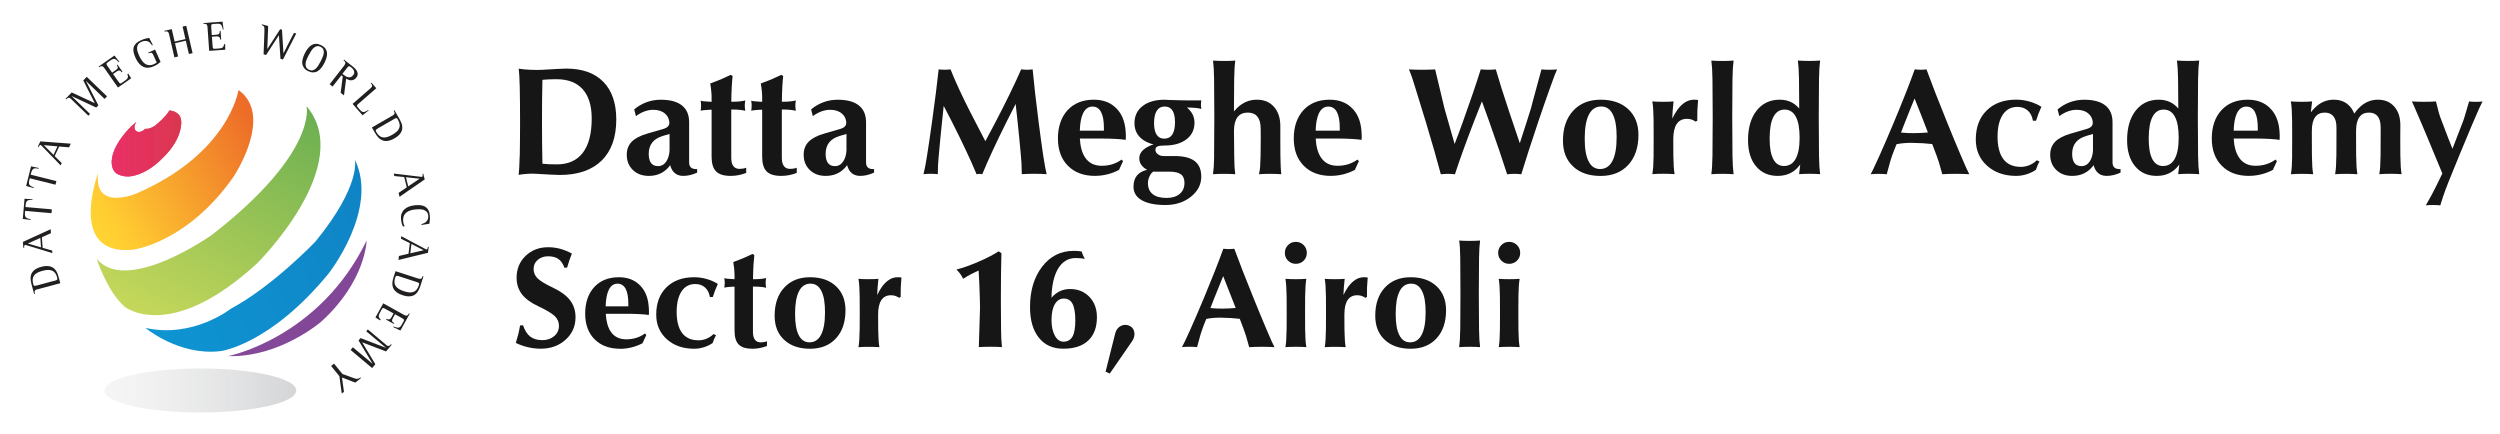 <svg xmlns="http://www.w3.org/2000/svg" xmlns:xlink="http://www.w3.org/1999/xlink" id="uuid-ca75e231-5be8-4e25-bb7b-61a119d03167" viewBox="0 0 639.72 111.1"><defs><clipPath id="uuid-4abef572-2ccc-4338-9175-d965b0f9355f"><rect x="-46.31" y="-886.97" width="1200" height="628" fill="none"></rect></clipPath><clipPath id="uuid-2231bfce-5616-4b02-8aca-4afbab72f6f9"><rect x="653.31" y="-910.21" width="497.45" height="666.1" fill="none"></rect></clipPath><clipPath id="uuid-5703068e-fa58-4cc9-a758-d860dbd8d8f2"><rect x="470.99" y="-1102.68" width="909.32" height="1363.98" fill="none"></rect></clipPath><mask id="uuid-e044853f-57c6-46fa-9891-856ac8e20611" x="470.99" y="-1102.68" width="909.32" height="1363.98" maskUnits="userSpaceOnUse"><g id="uuid-b0a782a7-1859-4979-aaae-a6184379f35b"><image id="uuid-b0400e54-b627-421a-922e-f8b5dc3d7ba4" width="3840" height="5760" transform="translate(1380.32 -1102.68) rotate(-180) scale(.24 -.24)"></image></g></mask><mask id="uuid-624f3215-8405-4e7a-909f-ed30ac1305c3" x="470.99" y="-1102.68" width="909.32" height="1363.98" maskUnits="userSpaceOnUse"><g id="uuid-53d2480a-def9-4579-a1cc-1423dda00f76"><image id="uuid-a7ecea8e-55a8-466c-a8c0-a5fc566e5081" width="3840" height="5760" transform="translate(1380.32 -1102.68) rotate(-180) scale(.24 -.24)"></image></g></mask><clipPath id="uuid-6765ab5f-3156-4309-b79f-c186c796f65f"><path d="m32.85,33.09c.65-.7,1.34-1.31,2.04-1.85-.45.63-.72,1.41-.22,2.15,0,0,.85,1.11,2.53-.43,0,0,1.46.26,3.18-1.4,0,0,1.89-1.53,2.99-3.29.67.07,1.23.24,1.64.5,1.46.78,1.61,2.35,1.12,4.46-.48,2.07-1.83,4.63-4.34,7.02-2.69,2.88-5.78,4.48-8.24,4.84-1.74.26-3.15-.3-3.79-.75-1.55-1.08-2.42-5.24,3.09-11.24Z" fill="none"></path></clipPath><linearGradient id="uuid-f2409e57-b59e-4323-bd3f-921dbb1472d7" x1="65.77" y1="33.44" x2="24.81" y2="58.05" gradientUnits="userSpaceOnUse"><stop offset="0" stop-color="#ed6d28"></stop><stop offset=".89" stop-color="#ffcb31"></stop><stop offset="1" stop-color="#ffd332"></stop></linearGradient><linearGradient id="uuid-7683a6b2-befe-4720-910d-dc20637b7306" x1="107.18" y1="-46.4" x2="13.1" y2="130.54" gradientUnits="userSpaceOnUse"><stop offset="0" stop-color="#007f46"></stop><stop offset=".78" stop-color="#d4de5c"></stop><stop offset="1" stop-color="#bcd439"></stop></linearGradient><linearGradient id="uuid-4fe811c1-ffc3-4d91-869e-b274c3c700e7" x1="298.35" y1="-25.23" x2="-137.05" y2="150.68" gradientUnits="userSpaceOnUse"><stop offset="0" stop-color="#114b9b"></stop><stop offset=".67" stop-color="#0e9dd8"></stop><stop offset="1" stop-color="#19a2dc"></stop></linearGradient><linearGradient id="uuid-734ee574-4d8b-4f35-9613-f7c6fc54ff3e" x1="-82.72" y1="81.9" x2="234.91" y2="70.81" gradientUnits="userSpaceOnUse"><stop offset="0" stop-color="#864f99"></stop><stop offset="1" stop-color="#804096"></stop></linearGradient><linearGradient id="uuid-bf662a42-c616-4fcc-a8eb-8e1ab7b384c8" x1="26.72" y1="99.92" x2="75.81" y2="99.92" gradientUnits="userSpaceOnUse"><stop offset="0" stop-color="#cecfd1" stop-opacity=".2"></stop><stop offset=".14" stop-color="#cdced0" stop-opacity=".24"></stop><stop offset=".38" stop-color="#cccdcf" stop-opacity=".36"></stop><stop offset=".66" stop-color="#cbccce" stop-opacity=".54"></stop><stop offset="1" stop-color="#cacbcd" stop-opacity=".8"></stop><stop offset="1" stop-color="#cacbcd" stop-opacity=".8"></stop></linearGradient></defs><g id="uuid-b7726086-3e72-40ca-9c2a-14454107392a"><g clip-path="url(#uuid-4abef572-2ccc-4338-9175-d965b0f9355f)"><g clip-path="url(#uuid-2231bfce-5616-4b02-8aca-4afbab72f6f9)"><g id="uuid-4a1be323-6fae-4ecc-be0d-4e8a297443cd"><g clip-path="url(#uuid-5703068e-fa58-4cc9-a758-d860dbd8d8f2)"><g mask="url(#uuid-e044853f-57c6-46fa-9891-856ac8e20611)"><image id="uuid-d9381f8a-3a87-4e74-b0fa-d87dec5a5a0d" width="3840" height="5760" transform="translate(1380.32 -1102.68) rotate(-180) scale(.24 -.24)"></image></g><g mask="url(#uuid-624f3215-8405-4e7a-909f-ed30ac1305c3)"><image id="uuid-04f47c91-4200-4fee-aea8-8e7fe9fe619a" width="3840" height="5760" transform="translate(1380.32 -1102.68) rotate(-180) scale(.24 -.24)"></image></g></g></g></g></g></g><path d="m144.44,68.52c-.37-1.03-.88-1.77-1.54-2.24-.66-.46-1.54-.7-2.63-.7s-1.96.31-2.67.92c-.71.61-1.06,1.38-1.06,2.31s.35,1.78,1.05,2.45c.69.67,2.02,1.46,3.98,2.39,1.96.93,3.4,2,4.32,3.21.92,1.21,1.38,2.65,1.38,4.32,0,2.31-.85,4.23-2.55,5.76-1.7,1.53-3.83,2.29-6.39,2.29-1.06,0-2.14-.13-3.23-.38-1.09-.26-2.13-.62-3.11-1.1.26-.86.47-1.6.63-2.23.16-.63.31-1.38.46-2.25l.77-.02c.43,1.31,1.04,2.27,1.83,2.88.79.61,1.83.91,3.11.91,1.21,0,2.22-.35,3.03-1.04s1.21-1.57,1.21-2.63c0-.98-.37-1.82-1.11-2.52-.74-.69-2.15-1.53-4.25-2.52-1.88-.88-3.27-1.91-4.16-3.09-.88-1.17-1.32-2.56-1.32-4.18,0-2.24.77-4.1,2.3-5.58,1.54-1.48,3.46-2.22,5.77-2.22,1.05,0,2.06.13,3.03.39.98.26,1.99.67,3.05,1.23-.27.68-.49,1.27-.66,1.77-.17.5-.35,1.11-.56,1.82l-.7.04Z" fill="#161616"></path><path d="m158.68,89.24c-2.75,0-4.93-.81-6.53-2.42-1.61-1.61-2.41-3.81-2.41-6.58s.78-5.12,2.33-6.79c1.55-1.67,3.65-2.51,6.29-2.51,2.36,0,4.23.76,5.61,2.29,1.11,1.21,1.77,2.8,1.98,4.75.06.51.1,1.02.11,1.52.01.5,0,.86-.04,1.07v.04c-.44-.1-1.22-.17-2.33-.23-1.11-.06-2.25-.09-3.4-.09h-5.28c.11,1.98.54,3.51,1.3,4.61.88,1.29,2.2,1.93,3.95,1.93.92,0,1.77-.13,2.57-.38s1.54-.62,2.21-1.12l.34.39-.97,2.11c-.88.46-1.81.82-2.79,1.06-.98.24-1.96.37-2.95.37Zm2.1-10.87v-.66c0-1.69-.23-2.97-.7-3.83s-1.15-1.29-2.07-1.29h.02c-1.01,0-1.78.56-2.3,1.68-.45.98-.7,2.34-.75,4.11h5.8Z" fill="#161616"></path><path d="m183.21,85.8c-.2.36-.36.68-.48.95-.12.28-.24.62-.37,1.03-.68.46-1.43.82-2.26,1.08-.83.26-1.65.38-2.47.38-2.86,0-5.19-.81-7-2.44-1.81-1.62-2.71-3.72-2.71-6.29,0-2.94.87-5.27,2.62-6.99,1.75-1.72,4.11-2.58,7.09-2.58,1.07,0,2.13.15,3.19.45,1.05.3,2.01.72,2.87,1.27-.29.63-.52,1.18-.7,1.64-.18.46-.38,1.03-.59,1.7h-.75c-.18-1.06-.6-1.88-1.25-2.45-.65-.58-1.49-.87-2.5-.87-1.5,0-2.67.63-3.5,1.88s-1.25,3.02-1.25,5.29.47,4.18,1.42,5.4,2.34,1.83,4.19,1.83c.7,0,1.39-.14,2.05-.42.67-.28,1.26-.67,1.77-1.18l.64.31Z" fill="#161616"></path><path d="m196.26,88.53c-1.24.48-2.48.71-3.71.71-1.63,0-2.8-.36-3.52-1.08-.71-.72-1.07-1.9-1.07-3.53v-11.28l-.73.02c-.41.02-.79.06-1.15.1-.36.04-.61.09-.74.13.07-.48.11-.89.11-1.23s-.04-.73-.11-1.2c.14.06.4.11.77.15.37.04.75.07,1.14.08l.71.04v-1.18c0-.38-.03-.88-.09-1.5-.06-.62-.14-1.19-.23-1.71,1.08-.39,2.01-.76,2.79-1.09l2.14-.98.45.3c-.07.55-.14,1.39-.21,2.53-.07,1.14-.1,2.35-.12,3.63h.59c.52,0,1.05-.03,1.59-.09.53-.06.93-.13,1.18-.21-.08.48-.13.89-.13,1.23s.04.78.13,1.27c-.25-.08-.65-.15-1.19-.21-.54-.06-1.07-.09-1.6-.09h-.59v11.62c0,.87.17,1.53.51,1.98s.84.67,1.51.67c.62-.01,1.14-.11,1.57-.29v1.21Z" fill="#161616"></path><path d="m200.66,86.97c-1.62-1.51-2.44-3.56-2.44-6.16,0-3.03.81-5.44,2.45-7.21,1.63-1.77,3.83-2.66,6.61-2.66s4.99.76,6.62,2.28,2.45,3.57,2.45,6.17c0,3.03-.81,5.44-2.44,7.2-1.62,1.77-3.84,2.65-6.63,2.65s-4.99-.76-6.61-2.27Zm9.44-1.31c.67-1.29,1.01-3.2,1.01-5.74s-.31-4.24-.94-5.48c-.63-1.24-1.54-1.86-2.76-1.86-1.31,0-2.3.65-2.96,1.95-.67,1.3-1,3.21-1,5.75s.31,4.24.93,5.47c.62,1.23,1.54,1.85,2.75,1.85,1.31,0,2.3-.65,2.97-1.94Z" fill="#161616"></path><path d="m219.98,84.33l.02-4.25-.02-4.23c-.02-1.2-.06-2.1-.1-2.7-.04-.6-.11-1.2-.21-1.8.74.06,1.58.09,2.54.09s1.82-.03,2.57-.09c-.1.83-.17,1.55-.21,2.16l-.11,1.98c.38-.8.79-1.49,1.21-2.09,1.19-1.64,2.53-2.46,4.02-2.46.14,0,.3,0,.48.02s.35.03.5.05c-.08.96-.14,1.79-.17,2.48-.03.69-.04,1.52-.03,2.5l-.38.22c-.38-.24-.73-.41-1.04-.51-.32-.1-.67-.15-1.08-.15-1.08,0-1.9.42-2.45,1.25s-.82,2.06-.82,3.7l.02,3.84c.02,1.2.06,2.1.1,2.71.04.6.11,1.2.21,1.79-.79-.06-1.67-.09-2.66-.09s-1.91.03-2.7.09c.09-.6.17-1.2.21-1.8.04-.6.07-1.49.09-2.7Z" fill="#161616"></path><path d="m250.78,78.94l-.04-2.16c-.07-2.79-.18-5.3-.32-7.55-1.6.71-2.92,1.42-3.96,2.11-.26-.51-.51-.93-.75-1.27-.24-.33-.56-.7-.96-1.11,1.54-.37,3.38-1.02,5.54-1.95,2.17-.93,3.92-1.83,5.25-2.7l.71.48c-.09,3.19-.14,7.18-.14,11.96l.05,7.57c.01.96.03,1.75.06,2.35.03.6.09,1.32.17,2.15-.87-.06-1.85-.09-2.95-.09s-2.1.03-2.97.09l.3-9.89Z" fill="#161616"></path><path d="m274.68,64.19c.39,0,.78.02,1.15.04.37.03.69.07.95.13.12.38.23.7.35.97.11.27.27.57.47.92-.29-.07-.64-.12-1.06-.16-.42-.04-.85-.06-1.27-.06-1.95,0-3.47.93-4.57,2.8-1.03,1.79-1.58,4.24-1.64,7.36,1.31-1.5,2.9-2.24,4.77-2.23,2.01,0,3.66.67,4.94,2.01s1.92,3.07,1.92,5.19c0,2.59-.74,4.59-2.22,5.98-1.48,1.39-3.6,2.09-6.35,2.09s-4.79-.94-6.29-2.82c-1.51-1.88-2.26-4.49-2.26-7.84,0-4.21,1.04-7.66,3.12-10.35,2.07-2.68,4.74-4.02,8-4.02Zm-5.61,17.69c0,1.63.28,2.96.85,4,.56,1.04,1.29,1.55,2.19,1.55,1.06,0,1.83-.43,2.32-1.3.49-.87.73-2.25.73-4.14s-.24-3.36-.71-4.25c-.47-.89-1.21-1.34-2.22-1.34s-1.76.49-2.32,1.46c-.56.96-.84,2.3-.84,4.02Z" fill="#161616"></path><path d="m282.9,95.13l2.48-9.85.18-.52c.31-.7.79-1.18,1.45-1.45.65-.26,1.32-.24,2,.05.6.27.99.73,1.18,1.37.19.64.13,1.32-.18,2.02l-.3.53-5.73,8.3-1.07-.46Z" fill="#161616"></path><path d="m304.59,84.33c1.06-2.37,2.21-5.05,3.46-8.03,2.09-5.01,3.75-9.22,4.98-12.64.55.06,1.02.09,1.41.09s.86-.03,1.41-.09c1.24,3.39,2.87,7.59,4.91,12.6,1.21,3,2.33,5.69,3.34,8.07.6,1.41,1.03,2.4,1.3,3,.27.6.52,1.09.73,1.5-.95-.06-2.04-.09-3.25-.09s-2.28.03-3.23.09c-.36-1.31-.63-2.26-.81-2.87-.18-.6-.37-1.14-.56-1.63l-1.04-2.75c-1.46-.17-3.03-.26-4.69-.29-1.43-.02-2.73.08-3.88.32-.39.92-.74,1.82-1.05,2.71-.12.3-.27.75-.44,1.35s-.46,1.65-.87,3.15c-.57-.06-1.22-.09-1.94-.09s-1.35.03-1.92.09c.21-.38.46-.88.75-1.48.29-.6.75-1.6,1.39-3.02Zm6.2-8.23l-1.06,2.73c.98.11,2.02.15,3.14.14,1.16-.01,2.27-.07,3.32-.16l-.05-.14c-1.12-2.92-2.17-5.59-3.14-8.01h0c-.7,1.67-1.43,3.48-2.2,5.44Z" fill="#161616"></path><path d="m331.59,61.89c.79,0,1.45.27,2,.82.54.55.81,1.21.81,2s-.27,1.45-.81,1.99c-.54.54-1.21.81-2,.81s-1.45-.27-2-.81c-.54-.54-.81-1.2-.81-1.99s.27-1.45.81-2c.54-.55,1.21-.82,2-.82Zm-2.36,22.44l.02-4.25-.02-4.23c-.02-1.2-.06-2.1-.1-2.7-.04-.6-.11-1.2-.21-1.8.79.06,1.67.09,2.66.09s1.91-.03,2.7-.09c-.1.6-.16,1.19-.21,1.8-.04.6-.07,1.5-.1,2.7l-.02,4.25.02,4.23c.02,1.2.06,2.1.1,2.71.04.6.11,1.2.21,1.79-.79-.06-1.67-.09-2.66-.09s-1.91.03-2.7.09c.1-.6.17-1.2.21-1.8.04-.6.07-1.49.09-2.7Z" fill="#161616"></path><path d="m339.29,84.33l.02-4.25-.02-4.23c-.02-1.2-.06-2.1-.1-2.7-.04-.6-.11-1.2-.21-1.8.74.06,1.58.09,2.54.09s1.82-.03,2.57-.09c-.1.83-.17,1.55-.21,2.16l-.11,1.98c.38-.8.79-1.49,1.21-2.09,1.19-1.64,2.53-2.46,4.02-2.46.14,0,.3,0,.48.02.18.01.34.03.5.05-.08.96-.14,1.79-.17,2.48-.03.69-.04,1.52-.03,2.5l-.37.22c-.38-.24-.73-.41-1.05-.51-.31-.1-.68-.15-1.08-.15-1.08,0-1.9.42-2.45,1.25-.55.83-.82,2.06-.82,3.7l.02,3.84c.02,1.2.06,2.1.1,2.71s.11,1.2.21,1.79c-.78-.06-1.67-.09-2.66-.09s-1.91.03-2.7.09c.09-.6.17-1.2.21-1.8.04-.6.07-1.49.09-2.7Z" fill="#161616"></path><path d="m354.35,86.97c-1.62-1.51-2.44-3.56-2.44-6.16,0-3.03.81-5.44,2.45-7.21,1.63-1.77,3.83-2.66,6.6-2.66s4.99.76,6.62,2.28c1.63,1.52,2.45,3.57,2.45,6.17,0,3.03-.81,5.44-2.44,7.2s-3.83,2.65-6.63,2.65-4.99-.76-6.61-2.27Zm9.44-1.31c.67-1.29,1.01-3.2,1.01-5.74s-.31-4.24-.94-5.48c-.62-1.24-1.54-1.86-2.76-1.86-1.31,0-2.3.65-2.96,1.95-.67,1.3-1,3.21-1,5.75s.31,4.24.93,5.47c.62,1.23,1.53,1.85,2.75,1.85,1.31,0,2.3-.65,2.97-1.94Z" fill="#161616"></path><path d="m373.66,84.33l.05-9.12c0-3.81-.02-6.86-.05-9.16-.02-1.17-.05-2.05-.09-2.65-.04-.6-.09-1.22-.18-1.85.79.06,1.67.09,2.66.09s1.91-.03,2.69-.09c-.08.63-.14,1.25-.18,1.85-.03.6-.07,1.48-.09,2.65l-.06,9.12.06,9.16c.02,1.17.05,2.05.09,2.65.04.6.1,1.22.18,1.85-.78-.06-1.67-.09-2.66-.09s-1.91.03-2.7.09c.08-.63.14-1.25.18-1.86.04-.6.07-1.48.09-2.64Z" fill="#161616"></path><path d="m386.18,61.89c.79,0,1.45.27,2,.82.54.55.82,1.21.82,2s-.27,1.45-.82,1.99c-.54.54-1.21.81-2,.81s-1.45-.27-2-.81c-.54-.54-.82-1.2-.82-1.99s.27-1.45.82-2c.54-.55,1.21-.82,2-.82Zm-2.37,22.44l.02-4.25-.02-4.23c-.02-1.2-.06-2.1-.1-2.7-.04-.6-.11-1.2-.21-1.8.78.06,1.67.09,2.66.09s1.91-.03,2.7-.09c-.1.6-.16,1.19-.21,1.8-.04.6-.07,1.5-.1,2.7l-.02,4.25.02,4.23c.02,1.2.06,2.1.1,2.71.04.6.11,1.2.21,1.79-.79-.06-1.67-.09-2.66-.09s-1.91.03-2.69.09c.09-.6.17-1.2.21-1.8.04-.6.07-1.49.09-2.7Z" fill="#161616"></path><path d="m133,39.97c.05-2.59.08-5.52.08-8.79s-.03-6.21-.08-8.81c-.04-1.32-.08-2.3-.11-2.94s-.09-1.26-.15-1.85c.84.14,1.84.23,3.01.28,1.17.05,2.18.05,3.03,0,1.4-.09,2.68-.16,3.86-.22,1.18-.06,1.93-.09,2.24-.09,4.12,0,7.29,1.13,9.5,3.38,2.21,2.25,3.32,5.47,3.32,9.65,0,4.55-1.25,8.06-3.75,10.51-2.5,2.45-6.07,3.68-10.71,3.68-.37,0-1.17-.03-2.4-.09-1.23-.06-2.54-.13-3.94-.22-.57-.04-1.26-.03-2.07.03-.81.06-1.52.14-2.11.26.06-.6.11-1.22.15-1.86.04-.63.08-1.61.11-2.93Zm5.8,1.92c1.13.13,2.37.18,3.71.17,2.92,0,5.13-1,6.64-2.99,1.51-1.99,2.26-4.9,2.26-8.73,0-3.28-.77-5.78-2.3-7.5-1.53-1.71-3.78-2.57-6.73-2.57-1.28,0-2.47.05-3.58.15-.08,3.07-.11,6.65-.11,10.73s.04,7.67.11,10.73Z" fill="#161616"></path><path d="m166.01,45.01c-1.66,0-3.01-.5-4.06-1.51-1.05-1.01-1.57-2.31-1.57-3.91,0-1.34.42-2.45,1.27-3.32.85-.87,2.19-1.57,4.03-2.1l4.19-1.22c.54-.17.93-.41,1.16-.73.23-.32.3-.73.21-1.23-.13-.77-.48-1.41-1.05-1.9-.75-.66-1.75-.99-3-.99-1.5-.01-2.99.53-4.47,1.62l-.44-1.73c2-1.65,4.28-2.47,6.83-2.47,2.37,0,4.17.49,5.39,1.46,1.22.98,1.84,2.4,1.84,4.28v10.31c0,.56.15.98.44,1.26.29.29.72.43,1.29.43h.32v.91c-1.22.56-2.42.84-3.59.84-1.04,0-1.86-.35-2.47-1.05-.38-.46-.66-1.03-.84-1.71-.19.28-.41.55-.65.8-1.26,1.31-2.87,1.96-4.83,1.96Zm5.31-10.73l-1.67.49c-1.22.36-2.13.92-2.74,1.68-.61.77-.91,1.74-.91,2.92,0,1.04.2,1.82.6,2.35.4.53.99.79,1.78.79.89,0,1.6-.41,2.13-1.22.48-.73.75-1.65.82-2.74v-4.28Z" fill="#161616"></path><path d="m190.94,44.25c-1.32.51-2.64.76-3.96.76-1.74,0-2.99-.38-3.75-1.15-.76-.77-1.14-2.02-1.14-3.76v-12.02l-.78.02c-.43.03-.84.06-1.23.1-.39.04-.65.09-.79.14.08-.51.11-.94.11-1.31s-.04-.78-.11-1.27c.15.06.42.12.82.16.39.04.8.07,1.22.09l.76.04v-1.26c0-.41-.03-.94-.1-1.6-.06-.66-.15-1.27-.25-1.83,1.15-.42,2.14-.8,2.97-1.16l2.28-1.05.48.32c-.08.58-.15,1.48-.22,2.69-.07,1.21-.11,2.5-.12,3.87h.63c.56,0,1.12-.03,1.69-.1s.99-.14,1.26-.23c-.09.51-.13.94-.13,1.31s.04.83.13,1.35c-.27-.09-.69-.17-1.26-.23-.58-.06-1.14-.1-1.7-.1h-.63v12.38c0,.93.18,1.63.54,2.1.36.48.9.71,1.61.71.66-.01,1.22-.11,1.67-.3v1.29Z" fill="#161616"></path><path d="m203.88,44.25c-1.32.51-2.64.76-3.96.76-1.74,0-2.99-.38-3.75-1.15-.76-.77-1.14-2.02-1.14-3.76v-12.02l-.78.02c-.43.03-.84.06-1.23.1-.39.04-.65.09-.79.14.08-.51.11-.94.11-1.31s-.04-.78-.11-1.27c.15.06.42.12.82.16.39.04.8.07,1.22.09l.76.04v-1.26c0-.41-.03-.94-.1-1.6-.06-.66-.15-1.27-.25-1.83,1.15-.42,2.14-.8,2.97-1.16l2.28-1.05.48.32c-.08.58-.15,1.48-.22,2.69-.07,1.21-.11,2.5-.12,3.87h.63c.56,0,1.12-.03,1.69-.1s.99-.14,1.26-.23c-.09.51-.13.94-.13,1.31s.04.83.13,1.35c-.27-.09-.69-.17-1.26-.23-.58-.06-1.14-.1-1.7-.1h-.63v12.38c0,.93.18,1.63.54,2.1.36.48.9.71,1.61.71.66-.01,1.22-.11,1.67-.3v1.29Z" fill="#161616"></path><path d="m211.28,45.01c-1.66,0-3.01-.5-4.06-1.51-1.05-1.01-1.57-2.31-1.57-3.91,0-1.34.42-2.45,1.27-3.32.85-.87,2.19-1.57,4.03-2.1l4.19-1.22c.54-.17.93-.41,1.16-.73.23-.32.3-.73.21-1.23-.13-.77-.48-1.41-1.05-1.9-.75-.66-1.75-.99-3-.99-1.5-.01-2.99.53-4.47,1.62l-.44-1.73c2-1.65,4.28-2.47,6.83-2.47,2.37,0,4.17.49,5.39,1.46,1.22.98,1.84,2.4,1.84,4.28v10.31c0,.56.15.98.44,1.26.29.29.72.43,1.29.43h.32v.91c-1.22.56-2.42.84-3.59.84-1.04,0-1.86-.35-2.47-1.05-.38-.46-.66-1.03-.84-1.71-.19.28-.41.55-.65.8-1.26,1.31-2.87,1.96-4.83,1.96Zm5.31-10.73l-1.67.49c-1.22.36-2.13.92-2.74,1.68-.61.77-.91,1.74-.91,2.92,0,1.04.2,1.82.6,2.35.4.53.99.79,1.78.79.89,0,1.6-.41,2.13-1.22.48-.73.75-1.65.82-2.74v-4.28Z" fill="#161616"></path><path d="m240.22,39.78c-.09.89-.15,1.65-.18,2.29s-.05,1.47-.07,2.5c-.53-.06-1.15-.1-1.83-.1s-1.3.03-1.83.1c.19-.79.35-1.5.47-2.14.12-.64.27-1.52.45-2.65.41-2.57.83-5.46,1.27-8.66.75-5.34,1.31-9.8,1.69-13.37.58.06,1.09.1,1.52.1s.94-.03,1.52-.1c1.18,2.99,2.86,6.63,5.04,10.92l3.87,7.46h0l2.53-4.76c2.8-5.36,5.01-9.9,6.63-13.62.57.06,1.06.1,1.47.1s.89-.03,1.47-.1c.33,3.58.84,8.04,1.52,13.39.41,3.2.8,6.07,1.18,8.64.2,1.32.36,2.3.49,2.94.12.64.25,1.26.39,1.85-.93-.06-1.98-.1-3.16-.1s-2.26.03-3.2.1c-.01-1.13-.03-2.01-.07-2.65-.03-.64-.08-1.35-.16-2.14-.23-2.6-.51-5.5-.85-8.69l-.49-4.49h0l-2.23,4.38c-2.69,5.38-4.8,9.92-6.32,13.62-.28-.08-.52-.11-.72-.11s-.44.04-.72.11c-1.55-3.72-3.69-8.26-6.42-13.64l-2.02-3.9h.02l-.42,4.05c-.34,3.21-.62,6.1-.84,8.67Z" fill="#161616"></path><path d="m280.24,45.01c-2.93,0-5.25-.86-6.96-2.58-1.71-1.72-2.57-4.05-2.57-7.01s.83-5.46,2.48-7.24c1.65-1.78,3.89-2.67,6.71-2.67,2.51,0,4.5.81,5.97,2.43,1.18,1.29,1.88,2.98,2.11,5.06.06.55.1,1.08.11,1.62s0,.91-.04,1.14v.04c-.47-.1-1.3-.18-2.48-.25-1.19-.06-2.39-.1-3.62-.1h-5.63c.11,2.1.58,3.74,1.39,4.91.94,1.37,2.34,2.06,4.2,2.06.98,0,1.89-.13,2.74-.4s1.64-.66,2.36-1.19l.36.41-1.03,2.24c-.94.49-1.93.87-2.97,1.13-1.04.26-2.09.39-3.14.39Zm2.24-11.58v-.7c0-1.8-.25-3.16-.74-4.08-.49-.92-1.23-1.38-2.2-1.38h.02c-1.08,0-1.89.6-2.45,1.79-.48,1.04-.75,2.5-.8,4.38h6.18Z" fill="#161616"></path><path d="m295.66,38.33c0,.44.2.82.61,1.13.41.31.9.47,1.48.47h2.78c2.33,0,4.06.43,5.18,1.29,1.12.86,1.68,2.19,1.68,3.98,0,2.03-.89,3.75-2.66,5.15-1.77,1.41-3.95,2.11-6.52,2.11s-4.63-.41-6.04-1.22c-1.41-.81-2.12-1.97-2.12-3.46,0-1.19.29-2.15.88-2.86.58-.72,1.46-1.21,2.62-1.47-.29-.14-.56-.32-.82-.53-.8-.66-1.2-1.47-1.2-2.43,0-1.09.63-2.01,1.88-2.76.55-.34,1.14-.6,1.79-.76-1.09-.28-2.03-.7-2.83-1.27-1.38-1.03-2.07-2.42-2.07-4.17,0-1.85.69-3.32,2.07-4.39s3.25-1.62,5.61-1.62l1.12.06,3.63.1c1.07.01,2.05.02,2.96.02s1.47,0,1.7-.02c-.06.43-.09.8-.09,1.1s.03.69.09,1.12c-.2-.09-.53-.17-.99-.23-.46-.06-.91-.1-1.35-.11l-1.33-.06c1.29,1.09,1.94,2.38,1.94,3.86,0,1.81-.69,3.25-2.07,4.3-1.38,1.05-3.25,1.58-5.61,1.58-.89,0-1.5.08-1.83.25-.33.15-.49.44-.49.86Zm-1.92,8.48c0,1.26.4,2.21,1.21,2.86.81.65,1.99.98,3.55.98,1.43,0,2.55-.34,3.37-1.03.81-.69,1.22-1.63,1.22-2.83,0-1.01-.31-1.75-.93-2.2-.61-.45-1.62-.67-3.01-.67h-3.46l-.57-.02c-.38.24-.7.64-.97,1.21-.27.56-.4,1.13-.4,1.7Zm4.34-19.56c-.91,0-1.6.36-2.07,1.08-.47.72-.7,1.78-.7,3.19,0,1.31.22,2.29.66,2.96.44.67,1.08,1,1.93,1h.02c.91,0,1.6-.35,2.06-1.06.46-.71.69-1.76.69-3.16,0-1.32-.22-2.31-.66-2.99-.44-.67-1.09-1.01-1.95-1.01h.02Z" fill="#161616"></path><path d="m310.67,39.78l.06-9.72c0-4.06-.02-7.31-.06-9.76-.03-1.24-.06-2.18-.09-2.83-.04-.64-.1-1.3-.18-1.97.84.06,1.78.1,2.83.1s2.04-.03,2.87-.1c-.09.67-.16,1.33-.19,1.97-.04.64-.07,1.58-.1,2.83l-.06,8.2.78-.84c1.46-1.43,3.14-2.15,5.06-2.15s3.32.61,4.4,1.82c1.08,1.21,1.63,2.85,1.63,4.92v3.02l.02,4.51c.03,1.36.05,2.36.08,3s.08,1.24.14,1.8c-.84-.06-1.78-.1-2.83-.1s-2.04.03-2.87.1c.14-.63.24-1.27.29-1.91.05-.64.09-1.6.12-2.88l.04-4.53-.02-2.34c0-1.36-.28-2.38-.83-3.07-.55-.69-1.37-1.04-2.46-1.04-1.17,0-2.05.39-2.65,1.18-.59.79-.89,1.95-.89,3.5l.06,6.3c.01,1.15.04,2.05.07,2.68.04.63.1,1.34.2,2.11-.84-.06-1.78-.1-2.83-.1s-2.04.03-2.87.1c.09-.67.16-1.33.2-1.98.04-.63.07-1.57.1-2.82Z" fill="#161616"></path><path d="m340.59,45.01c-2.93,0-5.25-.86-6.96-2.58-1.71-1.72-2.57-4.05-2.57-7.01s.83-5.46,2.48-7.24c1.65-1.78,3.89-2.67,6.71-2.67,2.51,0,4.5.81,5.97,2.43,1.18,1.29,1.88,2.98,2.11,5.06.06.55.1,1.08.11,1.62.01.53,0,.91-.04,1.14v.04c-.47-.1-1.3-.18-2.48-.25-1.18-.06-2.39-.1-3.62-.1h-5.63c.11,2.1.58,3.74,1.39,4.91.94,1.37,2.34,2.06,4.2,2.06.98,0,1.89-.13,2.74-.4s1.64-.66,2.36-1.19l.36.41-1.03,2.24c-.94.49-1.93.87-2.97,1.13s-2.09.39-3.14.39Zm2.24-11.58v-.7c0-1.8-.25-3.16-.74-4.08-.49-.92-1.23-1.38-2.2-1.38h.02c-1.08,0-1.9.6-2.45,1.79-.48,1.04-.75,2.5-.8,4.38h6.18Z" fill="#161616"></path><path d="m368.69,44.59c-.95-3.59-2.23-8.05-3.84-13.39l-2.66-8.64c-.37-1.23-.66-2.16-.88-2.8-.22-.63-.48-1.3-.77-2,.98.06,2.09.09,3.33.09s2.38-.03,3.37-.09c1.57,6.56,2.33,9.75,2.28,9.59l.34,1.22,2.35,8.24h.02c.68-1.72,1.37-3.58,2.07-5.55,1.94-5.38,3.47-9.88,4.6-13.51.75.06,1.39.1,1.93.1s1.18-.03,1.93-.1c.83,2.89,1.97,6.48,3.4,10.77l2.73,8.1h.02l1.72-5.33,1.24-3.94c-.1.32.02-.17.36-1.45.34-1.28,1.08-4,2.21-8.14.59.06,1.26.09,2.01.09s1.41-.03,1.99-.09c-.2.44-.43.99-.68,1.63-.25.64-.63,1.7-1.15,3.17-.91,2.54-1.91,5.4-2.99,8.6-1.8,5.35-3.24,9.83-4.34,13.43-.7-.08-1.3-.11-1.8-.11s-1.11.04-1.82.11c-1.16-3.63-2.69-8.12-4.59-13.49l-1.87-5.19h.02c-.66,1.61-1.34,3.34-2.04,5.17-2.06,5.35-3.68,9.85-4.88,13.51-.71-.08-1.32-.11-1.83-.11s-1.09.04-1.79.11Z" fill="#161616"></path><path d="m402.54,42.59c-1.73-1.61-2.6-3.8-2.6-6.56,0-3.23.87-5.8,2.61-7.69,1.74-1.89,4.08-2.83,7.04-2.83s5.32.81,7.06,2.43c1.74,1.62,2.61,3.81,2.61,6.57,0,3.23-.87,5.79-2.6,7.68-1.73,1.88-4.09,2.83-7.07,2.83s-5.32-.8-7.05-2.42Zm10.06-1.4c.72-1.38,1.08-3.42,1.08-6.12s-.33-4.52-1-5.84c-.66-1.32-1.64-1.98-2.94-1.98-1.4,0-2.45.69-3.16,2.07-.71,1.38-1.07,3.42-1.07,6.13s.33,4.52.99,5.83c.66,1.31,1.64,1.97,2.93,1.97,1.4,0,2.45-.69,3.17-2.06Z" fill="#161616"></path><path d="m423.13,39.78l.02-4.53-.02-4.51c-.03-1.28-.06-2.24-.1-2.88-.04-.64-.12-1.28-.22-1.91.79.06,1.69.1,2.7.1s1.94-.03,2.74-.1c-.1.89-.18,1.65-.23,2.3l-.11,2.11c.41-.85.84-1.59,1.29-2.23,1.27-1.75,2.69-2.62,4.28-2.62.15,0,.32,0,.51.02s.37.03.53.06c-.09,1.03-.15,1.91-.18,2.64-.03.74-.04,1.62-.03,2.66l-.4.23c-.41-.25-.78-.44-1.11-.55-.34-.11-.72-.16-1.15-.16-1.15,0-2.02.44-2.61,1.33s-.87,2.2-.87,3.94l.02,4.09c.03,1.28.06,2.24.1,2.88.04.64.12,1.28.22,1.91-.84-.06-1.78-.1-2.83-.1s-2.03.03-2.87.1c.1-.63.18-1.27.23-1.92.04-.63.07-1.59.1-2.87Z" fill="#161616"></path><path d="m438.2,39.78l.06-9.72c0-4.06-.02-7.31-.06-9.76-.03-1.24-.06-2.18-.1-2.83-.04-.64-.1-1.3-.19-1.97.84.06,1.78.1,2.83.1s2.04-.03,2.87-.1c-.09.67-.15,1.33-.19,1.97-.04.64-.07,1.58-.1,2.83l-.06,9.72.06,9.76c.03,1.24.06,2.18.1,2.83.04.64.1,1.3.19,1.97-.84-.06-1.78-.1-2.83-.1s-2.04.03-2.87.1c.09-.67.15-1.33.19-1.98.04-.63.07-1.57.1-2.82Z" fill="#161616"></path><path d="m454.9,45.01c-2.33,0-4.18-.82-5.55-2.46s-2.05-3.86-2.05-6.67c0-3.18.73-5.71,2.19-7.57,1.46-1.86,3.43-2.8,5.91-2.8,2.06,0,3.72.75,5,2.26l-.06-7.48c-.03-1.24-.06-2.18-.1-2.83-.04-.64-.1-1.3-.19-1.97.84.06,1.78.1,2.83.1s2.04-.03,2.87-.1c-.09.67-.15,1.33-.19,1.97-.04.64-.07,1.58-.1,2.83l-.06,9.72.06,9.76c.03,1.24.06,2.18.1,2.83.04.64.1,1.3.19,1.97-.79-.06-1.68-.1-2.68-.1s-1.92.03-2.7.1c.11-.89.2-1.66.27-2.3v-.17l-.21.29c-1.37,1.75-3.22,2.62-5.55,2.62Zm1.75-16.97c-1.25,0-2.21.62-2.85,1.86-.65,1.24-.97,3.09-.97,5.54s.31,4.07.92,5.26c.62,1.19,1.53,1.78,2.73,1.78,1.32,0,2.32-.61,3-1.83.68-1.22,1.02-3.02,1.02-5.4s-.32-4.18-.97-5.39c-.65-1.21-1.61-1.82-2.87-1.82Z" fill="#161616"></path><path d="m480.96,39.78c1.13-2.52,2.36-5.38,3.69-8.56,2.23-5.34,4-9.83,5.31-13.47.58.06,1.08.1,1.5.1s.92-.03,1.5-.1c1.32,3.61,3.06,8.09,5.23,13.43,1.29,3.2,2.48,6.06,3.56,8.6.63,1.5,1.1,2.56,1.39,3.2.29.63.55,1.17.78,1.6-1.02-.06-2.17-.1-3.46-.1s-2.43.03-3.45.1c-.38-1.4-.67-2.41-.87-3.05-.2-.64-.4-1.22-.6-1.74l-1.11-2.93c-1.56-.18-3.23-.28-5-.3-1.53-.03-2.91.09-4.13.34-.41.98-.78,1.94-1.12,2.89-.13.32-.28.8-.47,1.44-.18.64-.49,1.76-.92,3.36-.61-.06-1.3-.1-2.07-.1s-1.44.03-2.05.1c.23-.41.5-.93.8-1.58.31-.63.8-1.71,1.48-3.21Zm6.61-8.77l-1.13,2.91c1.04.11,2.16.16,3.35.15,1.24-.01,2.42-.07,3.54-.17l-.06-.15c-1.19-3.11-2.31-5.95-3.35-8.54h0c-.74,1.78-1.53,3.71-2.34,5.8Z" fill="#161616"></path><path d="m521.88,41.34c-.22.38-.39.72-.51,1.02-.13.3-.26.66-.4,1.09-.72.49-1.53.88-2.41,1.15-.88.27-1.76.41-2.63.41-3.04,0-5.53-.87-7.46-2.6-1.93-1.73-2.89-3.97-2.89-6.71,0-3.13.93-5.61,2.8-7.45,1.86-1.83,4.38-2.75,7.55-2.75,1.14,0,2.27.16,3.39.48,1.12.32,2.14.77,3.05,1.35-.31.67-.55,1.26-.74,1.75-.19.49-.4,1.1-.63,1.81h-.8c-.19-1.13-.64-2-1.33-2.62-.7-.62-1.59-.92-2.66-.92-1.6,0-2.84.67-3.73,2.01-.89,1.34-1.33,3.22-1.33,5.64s.5,4.45,1.51,5.75c1.01,1.3,2.49,1.95,4.46,1.95.75,0,1.48-.15,2.19-.44.71-.3,1.34-.71,1.88-1.26l.68.33Z" fill="#161616"></path><path d="m530.25,45.01c-1.66,0-3.02-.5-4.06-1.51-1.05-1.01-1.57-2.31-1.57-3.91,0-1.34.42-2.45,1.27-3.32.85-.87,2.2-1.57,4.03-2.1l4.19-1.22c.54-.17.93-.41,1.16-.73.23-.32.3-.73.21-1.23-.13-.77-.47-1.41-1.05-1.9-.75-.66-1.75-.99-3.01-.99-1.5-.01-2.99.53-4.47,1.62l-.44-1.73c2-1.65,4.28-2.47,6.83-2.47,2.37,0,4.17.49,5.39,1.46,1.22.98,1.84,2.4,1.84,4.28v10.31c0,.56.15.98.44,1.26.29.29.72.43,1.29.43h.32v.91c-1.22.56-2.42.84-3.59.84-1.04,0-1.86-.35-2.47-1.05-.38-.46-.66-1.03-.84-1.71-.19.28-.4.55-.65.8-1.26,1.31-2.87,1.96-4.83,1.96Zm5.31-10.73l-1.67.49c-1.22.36-2.13.92-2.74,1.68-.61.77-.91,1.74-.91,2.92,0,1.04.2,1.82.6,2.35.4.53.99.79,1.78.79.89,0,1.6-.41,2.13-1.22.48-.73.75-1.65.82-2.74v-4.28Z" fill="#161616"></path><path d="m551.9,45.01c-2.33,0-4.18-.82-5.55-2.46-1.36-1.64-2.05-3.86-2.05-6.67,0-3.18.73-5.71,2.19-7.57,1.46-1.86,3.43-2.8,5.91-2.8,2.06,0,3.72.75,5,2.26l-.06-7.48c-.03-1.24-.06-2.18-.1-2.83-.04-.64-.1-1.3-.19-1.97.84.06,1.78.1,2.83.1s2.04-.03,2.87-.1c-.09.67-.15,1.33-.19,1.97-.04.64-.07,1.58-.1,2.83l-.06,9.72.06,9.76c.03,1.24.06,2.18.1,2.83.04.64.1,1.3.19,1.97-.79-.06-1.68-.1-2.68-.1s-1.92.03-2.7.1c.11-.89.2-1.66.27-2.3v-.17l-.21.29c-1.37,1.75-3.22,2.62-5.55,2.62Zm1.75-16.97c-1.25,0-2.21.62-2.85,1.86-.65,1.24-.97,3.09-.97,5.54s.31,4.07.92,5.26c.62,1.19,1.53,1.78,2.73,1.78,1.32,0,2.32-.61,3-1.83.68-1.22,1.02-3.02,1.02-5.4s-.32-4.18-.97-5.39c-.65-1.21-1.61-1.82-2.87-1.82Z" fill="#161616"></path><path d="m575.5,45.01c-2.93,0-5.25-.86-6.96-2.58-1.71-1.72-2.57-4.05-2.57-7.01s.83-5.46,2.48-7.24c1.65-1.78,3.89-2.67,6.71-2.67,2.51,0,4.5.81,5.97,2.43,1.18,1.29,1.88,2.98,2.11,5.06.06.55.1,1.08.11,1.62.01.53,0,.91-.04,1.14v.04c-.47-.1-1.3-.18-2.48-.25-1.18-.06-2.39-.1-3.62-.1h-5.63c.11,2.1.58,3.74,1.39,4.91.94,1.37,2.34,2.06,4.2,2.06.98,0,1.89-.13,2.74-.4s1.64-.66,2.36-1.19l.36.41-1.03,2.24c-.94.49-1.93.87-2.97,1.13s-2.09.39-3.14.39Zm2.24-11.58v-.7c0-1.8-.25-3.16-.74-4.08s-1.23-1.38-2.2-1.38h.02c-1.08,0-1.9.6-2.45,1.79-.48,1.04-.75,2.5-.8,4.38h6.18Z" fill="#161616"></path><path d="m586.52,39.78l.02-4.53-.02-4.51c-.03-1.28-.06-2.24-.1-2.88-.04-.64-.12-1.28-.22-1.91.79.06,1.69.1,2.7.1s1.94-.03,2.74-.1c-.11.89-.2,1.65-.27,2.3l-.04.49c.29-.39.6-.75.93-1.08,1.41-1.43,3.03-2.15,4.87-2.15s3.18.59,4.22,1.77c.46.52.81,1.12,1.07,1.79.37-.52.76-.99,1.16-1.41,1.41-1.43,3.03-2.15,4.86-2.15s3.19.59,4.22,1.76c1.04,1.17,1.56,2.76,1.56,4.77l-.02,3.23.02,4.51c.03,1.28.06,2.24.1,2.88.04.64.12,1.28.22,1.91-.84-.06-1.78-.1-2.83-.1s-2.04.03-2.87.1c.1-.63.17-1.27.22-1.91.04-.64.08-1.6.1-2.88l.02-4.53v-2.64c0-1.26-.25-2.2-.75-2.84-.5-.64-1.25-.96-2.24-.96-1.09,0-1.92.39-2.47,1.18-.55.79-.83,1.95-.83,3.5v1.79l.02,4.51c.03,1.28.06,2.24.1,2.88.04.64.12,1.28.22,1.91-.84-.06-1.78-.1-2.83-.1s-2.04.03-2.87.1c.1-.63.17-1.27.22-1.91.04-.64.08-1.6.1-2.88l.02-4.53v-2.63c0-1.26-.25-2.21-.76-2.85s-1.26-.97-2.24-.97c-1.09,0-1.91.39-2.47,1.18-.55.79-.83,1.95-.83,3.5v1.79l.02,4.51c.03,1.28.06,2.24.1,2.88.04.64.12,1.28.22,1.91-.84-.06-1.78-.1-2.83-.1s-2.04.03-2.87.1c.1-.63.18-1.27.23-1.92.04-.63.07-1.59.1-2.87Z" fill="#161616"></path><path d="m632.67,31.69l-3.12,7.48-1.94,4.76c-.82,1.99-1.45,3.56-1.87,4.71-.42,1.15-.86,2.45-1.3,3.91-.55-.06-1.17-.09-1.86-.09s-1.3.03-1.85.09c.67-1.17,1.18-2.07,1.52-2.71.34-.64.7-1.34,1.07-2.08l1.65-3.37h0s-3.75-9.04-3.75-9.04l-1.54-3.65c-.93-2.16-1.56-3.62-1.89-4.39s-.54-1.22-.62-1.36c.9.06,1.92.1,3.06.1s2.19-.03,3.1-.1c.32,1.31.57,2.28.75,2.92.18.64.4,1.26.64,1.87l1.8,4.72,1.04,2.61,2.82-7.32c.06-.16.19-.56.38-1.2.19-.63.54-1.83,1.05-3.59.51.06,1.08.1,1.73.1s1.21-.03,1.71-.1c-.24.47-.54,1.08-.89,1.85-.34.76-.91,2.06-1.69,3.9Z" fill="#161616"></path><path d="m13.91,71.86c.19-.05.34-.1.45-.14.11-.04.19-.1.24-.15.05-.06.08-.13.08-.22,0-.09-.02-.2-.05-.33-.24-.9-.66-1.48-1.26-1.75-.6-.27-1.43-.26-2.48.02-.48.13-.9.28-1.26.46-.36.18-.65.4-.86.67-.22.27-.35.58-.4.95-.05.37,0,.79.12,1.29.04.13.07.24.11.31.04.08.09.13.16.15.07.03.17.03.29.01.12-.02.28-.05.49-.11l4.39-1.18h0Zm-4.36,2.16c-.2.05-.34.11-.45.19-.1.07-.17.15-.21.25-.03.09-.05.2-.03.32.01.12.04.25.08.39l-.21.06-.66-2.45c-.12-.43-.19-.87-.24-1.32-.04-.45.01-.87.16-1.28.15-.4.43-.77.83-1.1.4-.33,1-.6,1.77-.81.51-.14.97-.21,1.37-.2.4,0,.75.05,1.06.16.3.11.57.25.79.45.22.19.41.41.56.65.15.24.28.5.39.78.1.28.19.55.26.82l.41,1.54-5.89,1.58h0Zm-3.67-12.13c.8-.37,1.52-.71,2.16-.99.63-.29,1.19-.54,1.68-.76.48-.22.9-.41,1.24-.57.35-.16.64-.3.89-.41.57-.26.94-.43,1.12-.51l.07,1.01s-.06.03-.17.08c-.11.06-.26.12-.43.2-.17.08-.35.16-.56.25-.2.09-.39.17-.56.25-.17.08-.31.14-.43.19-.11.05-.17.08-.17.08l.19,2.71c1.61.46,2.42.69,2.44.69l.05.66s-.03,0-.08-.03c-.05-.02-.16-.05-.32-.1-.16-.05-.39-.12-.69-.21-.3-.09-.71-.22-1.21-.37-.51-.16-1.13-.35-1.88-.57-.75-.22-1.64-.49-2.68-.81-.02,0-.03,0-.03,0-.12-.03-.21.01-.27.13-.05.11-.07.31-.05.59l-.22.02-.1-1.51h0Zm4.61,1.4l-.17-2.41-3.2,1.43,3.37.98h0Zm2.7-8.74l-6.75-.59-.05.55c-.02.27-.02.5.02.67.04.17.1.31.18.41.08.1.18.18.31.23.13.05.26.1.41.14l.55.14v.16s-2.03-.23-2.03-.23l.45-5.17,2.03.12v.16s-.58.02-.58.02c-.17,0-.33.02-.46.06-.13.04-.25.12-.35.22-.1.1-.18.24-.24.41-.06.17-.1.39-.13.66l-.04.47,6.75.59-.08.96h0Zm1.01-7.29l-6.58-1.64-.13.53c-.07.27-.09.49-.08.67.01.18.05.32.11.44.06.11.15.21.27.28.12.07.24.14.38.21l.52.22-.04.16-1.96-.54,1.26-5.03,1.99.44-.04.16-.56-.07c-.17-.03-.33-.03-.46-.01-.14.02-.26.08-.38.16-.11.09-.21.21-.3.37-.09.16-.16.37-.23.63l-.12.46,6.58,1.64-.23.93h0Zm-3.86-11.08c.89.06,1.67.12,2.37.18.69.06,1.31.11,1.83.14.53.04.99.07,1.37.1.38.03.71.05.97.07.62.04,1.03.08,1.23.1l-.43.92s-.06,0-.19-.01c-.13,0-.28-.02-.47-.03-.18-.01-.39-.03-.61-.05-.22-.02-.42-.04-.61-.05-.18-.01-.34-.03-.47-.04-.13-.01-.19-.02-.19-.02l-1.15,2.46c1.18,1.18,1.78,1.78,1.8,1.78l-.28.6s-.02-.02-.05-.06c-.04-.04-.11-.12-.23-.24-.12-.12-.28-.29-.5-.52-.22-.23-.51-.53-.88-.91-.37-.38-.82-.85-1.37-1.41-.54-.56-1.19-1.23-1.95-2.01-.01,0-.02-.01-.02-.02-.1-.09-.19-.09-.3-.02-.1.07-.21.24-.33.49l-.2-.09.64-1.37h0Zm3.35,3.46l1.02-2.19-3.5-.31,2.48,2.49h0Zm4.55-14.28c-.15-.14-.28-.24-.39-.29-.12-.05-.22-.07-.32-.05-.1.02-.19.06-.29.14-.09.07-.19.16-.29.26l-.16-.15,1.56-1.62,5.9,2.75v-.02s-2.94-5.79-2.94-5.79l.89-.93,5.18,5-.62.65-4.73-4.57-.02.02,3.16,6.19-.55.57-6.29-2.95v.02s4.71,4.57,4.71,4.57l-.43.44-4.39-4.23h0Zm8.45-7.96l3.5,5,3.38-2.37-.76-1.21-.22.16c.15.35.19.65.11.88-.07.23-.28.47-.63.71l-.85.6c-.11.08-.21.13-.28.17-.07.03-.14.04-.21,0-.07-.03-.14-.09-.22-.18s-.18-.23-.3-.4l-1.28-1.82.9-.63c.3-.21.55-.3.76-.25.21.04.39.19.57.43l.19-.13-1.28-1.83-.19.13c.11.15.18.29.22.41.04.12.04.23.02.32-.03.1-.08.19-.17.28-.09.09-.21.19-.36.29l-.9.63-1.09-1.55c-.11-.16-.2-.29-.26-.39-.06-.1-.09-.19-.1-.27,0-.07.02-.14.07-.21.06-.07.14-.14.25-.22l.78-.55c.32-.22.6-.33.83-.33.23,0,.47.12.72.35l.51.5.15-.11-1.26-1.6-4.02,2.81.12.18c.12-.08.23-.15.34-.2.11-.05.21-.08.31-.08.1,0,.2.04.3.11.1.07.21.19.33.36h0Zm14.4-1.56c-.18.17-.41.35-.69.55-.28.2-.63.39-1.05.57-1.03.46-1.94.5-2.73.11-.79-.39-1.44-1.15-1.95-2.29-.23-.53-.4-1.01-.49-1.45-.09-.44-.08-.85.02-1.21.1-.37.31-.71.62-1.01.31-.31.76-.59,1.33-.84.4-.18.76-.31,1.1-.39.34-.08.64-.15.92-.19l.94,1.82-.21.09-.2-.28c-.09-.13-.21-.27-.35-.41-.15-.14-.32-.25-.53-.33-.21-.08-.44-.12-.71-.11-.27,0-.57.08-.91.23-.43.19-.73.43-.89.71-.17.28-.25.58-.25.9,0,.32.06.65.17.98.11.33.23.64.36.93.09.2.2.42.33.66.13.24.27.46.43.67.16.21.34.41.54.59.2.18.43.32.67.41.25.1.52.14.82.13.3,0,.62-.09.96-.24.2-.09.36-.17.47-.24.11-.07.2-.13.29-.19l-.85-1.92c-.09-.19-.17-.33-.26-.42-.09-.09-.19-.14-.29-.16-.1-.02-.21-.01-.32.02-.11.03-.23.08-.35.13l-.09-.2,1.74-.77,1.41,3.16h0Zm2.17-7.1c-.05-.2-.1-.35-.17-.45-.07-.11-.15-.18-.24-.22-.09-.04-.2-.05-.32-.04-.12,0-.25.03-.39.06l-.05-.21,1.86-.43.25,1.07.49,2.12,2.77-.64-.74-3.19.94-.22,1.37,5.94.25,1.07-.94.22-.79-3.41-2.77.64.79,3.41-.94.22-1.37-5.94h0Zm9.83-1.82c-.01-.2-.05-.36-.1-.48-.05-.12-.12-.2-.2-.25-.08-.05-.19-.08-.31-.09-.12,0-.25,0-.4,0l-.02-.22,4.89-.34.26,2.02h-.18s-.18-.68-.18-.68c-.09-.33-.23-.55-.43-.67-.2-.12-.49-.17-.88-.14l-.95.07c-.14,0-.25.03-.33.05-.08.03-.14.07-.17.14s-.05.16-.05.28c0,.12,0,.28.02.47l.13,1.89,1.1-.08c.18-.01.33-.04.46-.07.12-.03.22-.09.29-.16.07-.07.12-.17.15-.29.03-.12.04-.28.02-.46l.23-.02.16,2.23-.23.02c-.02-.3-.11-.52-.26-.66-.15-.14-.42-.2-.78-.17l-1.1.08.16,2.22c.02.21.03.37.05.49.02.12.05.21.09.27.04.06.11.09.19.1.08,0,.19,0,.33,0l1.04-.07c.42-.03.72-.12.9-.28.18-.16.3-.43.36-.81l.27-.02.02,1.43-4.11.29-.43-6.08h0Zm14.57.96c0-.23,0-.42,0-.59,0-.16-.03-.3-.07-.41-.04-.11-.11-.2-.21-.27-.1-.07-.23-.13-.41-.18l.06-.21,1.59.43c0,.31-.02.74-.04,1.28-.02.47-.04,1.07-.07,1.81-.02.74-.06,1.67-.11,2.78h.02s3.27-5.05,3.27-5.05l.47.13.37,6.03h.02c.58-1.13,1.05-2.04,1.39-2.73.35-.69.62-1.21.81-1.58.22-.43.38-.73.48-.9l.58.15c-.09.18-.27.53-.54,1.06-.11.22-.25.5-.42.83-.17.33-.37.72-.6,1.17-.23.45-.5.98-.8,1.57-.3.59-.65,1.27-1.04,2.02l-.64-.17-.39-6.03h-.02s-3.27,5.05-3.27,5.05l-.64-.17.22-6.02h0Zm11.17,10.31c-.48-.24-.84-.53-1.07-.87-.23-.33-.37-.69-.41-1.09-.04-.39,0-.81.13-1.25.12-.44.31-.9.54-1.37.24-.47.5-.89.79-1.25.29-.36.6-.64.94-.84.34-.2.71-.3,1.12-.31.4,0,.85.12,1.33.36.48.25.84.53,1.07.86.23.33.37.69.41,1.08.04.39,0,.81-.13,1.26-.12.45-.31.9-.55,1.37-.24.47-.5.88-.79,1.24-.28.36-.6.64-.94.84-.34.2-.71.3-1.12.31-.41,0-.85-.11-1.33-.36h0Zm.15-4.08c-.19.37-.36.74-.51,1.11-.15.36-.24.71-.27,1.04-.03.33,0,.63.13.9s.35.49.7.67c.35.18.66.23.95.17.29-.06.55-.2.8-.42.25-.22.47-.5.68-.83.21-.33.41-.69.6-1.06.19-.37.36-.74.51-1.11.15-.37.24-.71.28-1.03.04-.33,0-.62-.12-.89-.11-.27-.34-.49-.69-.67-.35-.18-.66-.23-.95-.17-.29.06-.56.2-.8.42-.25.22-.48.49-.69.83-.21.33-.41.69-.6,1.06h0Zm9.13,2.61c.12-.16.21-.3.24-.42.04-.12.04-.23.02-.32-.03-.09-.08-.18-.16-.27-.08-.08-.18-.17-.3-.27l.13-.17,2.26,1.77c.23.18.45.38.65.6.2.22.35.44.45.68.1.24.15.48.13.74-.02.26-.13.52-.34.79-.21.27-.44.46-.68.56-.24.1-.47.15-.71.14-.23,0-.45-.05-.66-.14-.21-.09-.4-.19-.56-.29l-.36,2.79c-.02.17-.04.34-.07.52-.02.18-.05.34-.06.49-.02.17-.05.34-.06.5l-.86-.67.54-4.21-.35-.27-2.25,2.88-.76-.59,3.75-4.8h0Zm-.49,2.19c.25.2.5.37.74.53.24.16.48.26.71.31.23.05.46.04.68-.03.22-.07.44-.24.65-.51.14-.18.22-.36.24-.54.02-.18,0-.36-.06-.53-.06-.17-.16-.33-.29-.49-.13-.16-.29-.3-.46-.44-.13-.1-.23-.17-.32-.21-.08-.04-.16-.06-.24-.05-.07.01-.14.05-.21.12-.06.07-.14.16-.23.27l-1.22,1.57h0Zm7.21,3.67l-4.6,4,2.54,2.92,1.57-1.25-.09-.11-.4.23c-.18.1-.34.18-.49.23-.14.05-.28.07-.41.06-.13-.01-.26-.06-.39-.14-.13-.08-.27-.21-.42-.39l-.48-.55c-.11-.13-.19-.23-.24-.31-.05-.08-.08-.16-.08-.23,0-.07.03-.14.09-.21.06-.07.14-.16.26-.25l3.77-3.28.83-.72-1.25-1.44-.16.14c.09.11.17.21.24.32.06.1.1.2.11.3,0,.1-.02.2-.08.31-.06.11-.17.23-.32.36h0Zm1.96,10.23c-.17.1-.3.18-.4.25-.1.07-.16.14-.2.21-.03.07-.04.15-.02.23.02.08.07.18.14.3.47.81,1.02,1.26,1.67,1.36.65.1,1.44-.12,2.39-.67.43-.25.8-.51,1.1-.77.3-.26.52-.55.66-.87.14-.31.19-.65.14-1.02-.05-.37-.2-.77-.45-1.21-.07-.12-.13-.21-.18-.28-.05-.06-.12-.1-.19-.11-.08,0-.17.01-.28.06-.11.05-.26.13-.44.23l-3.93,2.27h0Zm3.65-3.22c.17-.1.3-.2.38-.3.08-.1.13-.19.14-.29.01-.1,0-.2-.05-.32-.04-.11-.1-.23-.17-.36l.19-.11,1.27,2.19c.22.39.41.79.57,1.22.16.42.21.85.17,1.27-.04.43-.21.85-.52,1.28-.3.43-.8.84-1.5,1.24-.46.27-.89.45-1.27.55-.39.1-.74.14-1.06.12-.32-.02-.61-.1-.87-.23-.26-.13-.5-.29-.71-.48-.21-.19-.4-.41-.58-.65-.17-.24-.33-.48-.47-.72l-.8-1.38,5.28-3.05h0Zm8.22,16.34c-.73.51-1.38.96-1.95,1.35-.57.39-1.08.74-1.52,1.04-.44.3-.81.56-1.13.78-.31.22-.58.41-.8.56-.51.36-.85.59-1.02.7l-.25-.99s.05-.04.16-.11c.1-.07.23-.16.39-.27.15-.1.32-.22.5-.34s.35-.24.5-.34c.15-.11.28-.19.39-.26.1-.07.16-.11.16-.11l-.66-2.64c-1.66-.17-2.5-.26-2.52-.25l-.16-.64s.03,0,.08.01c.05,0,.16.02.33.04.16.02.4.05.72.08.31.04.73.09,1.26.15.53.07,1.18.14,1.95.24.77.09,1.7.2,2.78.33.02,0,.03,0,.04,0,.13,0,.21-.05.24-.17.03-.12.02-.32-.05-.59l.21-.05.37,1.47h0Zm-4.78-.58l.58,2.34,2.91-1.96-3.49-.38h0Zm-.8,12.59c-.12-.26-.22-.54-.3-.84-.07-.31-.13-.66-.16-1.06-.05-.54,0-1.02.17-1.43.16-.42.4-.77.73-1.07.33-.3.72-.53,1.19-.7.47-.17.99-.28,1.57-.33.5-.04.96-.04,1.39.01.43.05.81.18,1.14.38.33.2.6.48.8.85.21.37.33.84.38,1.41.04.43.04.83,0,1.19-.04.36-.08.66-.12.91l-2.01.3-.02-.23.33-.09c.15-.05.31-.12.49-.22.18-.09.34-.22.48-.38.14-.16.26-.35.35-.59.09-.24.12-.52.09-.86-.04-.43-.17-.76-.4-1-.23-.23-.5-.4-.8-.5-.31-.1-.64-.15-.98-.15-.34,0-.65,0-.94.03-.23.02-.48.05-.74.1-.26.04-.52.11-.78.2-.26.09-.5.21-.73.35-.23.14-.43.32-.59.53-.17.21-.29.47-.38.76-.09.29-.11.64-.08,1.03.03.37.09.65.17.85.08.2.15.37.22.51l-.46.04h0Zm6.46,6.74c-.86.21-1.63.4-2.31.56-.68.16-1.27.3-1.79.43-.52.13-.96.23-1.33.33-.37.09-.69.17-.95.23-.61.15-1.01.25-1.2.29l.12-1.01s.06-.02.19-.05c.12-.03.27-.07.45-.11.18-.04.38-.09.59-.14.22-.05.41-.1.59-.14.18-.04.33-.08.45-.11.12-.03.19-.04.19-.04l.33-2.7c-1.49-.76-2.24-1.14-2.27-1.14l.08-.66s.02.01.07.04c.05.03.14.08.29.16.15.08.36.19.64.34.28.15.65.35,1.12.6.47.25,1.04.56,1.73.92.69.36,1.51.8,2.48,1.31.01,0,.02,0,.03.02.12.05.21.03.29-.07.07-.1.13-.29.16-.57l.21.03-.19,1.5h0Zm-4.25-2.26l-.3,2.4,3.42-.79-3.12-1.6h0Zm-3.11,8.29c-.19-.06-.34-.1-.45-.12-.12-.02-.21-.02-.29,0-.07.02-.13.07-.18.14-.05.07-.09.17-.13.3-.29.89-.25,1.6.11,2.15.36.55,1.06.99,2.09,1.33.47.15.91.25,1.31.3.4.05.76.02,1.09-.09.33-.11.61-.3.85-.58.24-.28.44-.66.6-1.15.04-.13.07-.24.08-.32.01-.08,0-.16-.05-.21-.04-.06-.12-.12-.24-.17-.11-.05-.27-.11-.47-.17l-4.32-1.4h0Zm4.83.56c.19.06.35.09.48.09.13,0,.23-.04.31-.09s.15-.14.2-.25c.05-.11.1-.23.15-.37l.21.07-.78,2.41c-.14.43-.31.84-.52,1.24-.21.4-.49.73-.83.98-.35.26-.78.41-1.3.47-.52.06-1.16-.04-1.93-.29-.51-.17-.93-.36-1.26-.58-.33-.22-.6-.45-.8-.71-.2-.25-.34-.52-.42-.8-.08-.28-.12-.56-.12-.85,0-.29.04-.57.1-.86.06-.29.14-.56.22-.83l.49-1.51,5.8,1.88h0Zm-3.59,9.31c.18.1.33.16.45.18.13.02.23,0,.32-.03.09-.04.17-.11.24-.21.07-.09.15-.21.22-.33l.19.1-2.38,4.29-1.84-.88.09-.16.68.23c.32.1.59.11.8,0,.21-.1.41-.32.6-.66l.46-.83c.07-.12.11-.22.13-.3.02-.08.01-.16-.03-.22-.04-.06-.11-.13-.21-.19-.1-.07-.23-.15-.4-.24l-1.65-.92-.54.97c-.09.16-.15.3-.19.42-.04.12-.05.23-.03.33.02.1.07.19.16.28.09.09.21.18.38.27l-.11.2-1.96-1.09.11-.2c.26.15.5.19.7.14.2-.05.39-.24.57-.56l.53-.97-1.95-1.08c-.18-.1-.33-.18-.44-.23-.11-.05-.2-.07-.28-.07-.07,0-.13.04-.19.1-.05.06-.11.15-.18.27l-.5.91c-.2.37-.29.67-.25.91.03.24.2.49.49.74l-.13.24-1.21-.76,2-3.61,5.33,2.96h0Zm-4.63,7.64l-4.67-3.92-.4.47,5.04,4.22v.02s-6.5-2.5-6.5-2.5l-.51.61,3.59,5.95v.02s-5.05-4.23-5.05-4.23l-.58.69,5.51,4.63.83-.99-3.36-5.57v-.02s6.09,2.33,6.09,2.33l1.45-1.72-.17-.14c-.09.11-.18.2-.28.29-.09.08-.18.13-.28.16-.1.02-.2.01-.32-.03-.12-.04-.26-.13-.41-.26h0Zm-11.2,7.47l3.08,1.11c.17.06.33.11.47.13.14.02.27.02.39,0,.12-.02.23-.05.34-.11.11-.06.23-.14.35-.24l.14.17-1.42,1.15s-.05-.02-.16-.06c-.11-.04-.29-.11-.56-.21-.26-.1-.61-.23-1.05-.4-.44-.16-.99-.37-1.66-.64l.51,3.66-.57.46s0-.02,0-.05c0-.03-.02-.1-.03-.21-.02-.11-.04-.26-.07-.46-.03-.2-.06-.47-.11-.8-.04-.33-.1-.73-.16-1.21-.06-.48-.14-1.05-.23-1.71l-2.12-2.62.75-.61,2.12,2.62Z" fill="#221f1f"></path><g clip-path="url(#uuid-6765ab5f-3156-4309-b79f-c186c796f65f)"><rect x="46.62" y="28.26" width=".05" height="17.07" fill="#d71e3b"></rect><rect x="46.59" y="28.26" width=".05" height="17.07" fill="#d71e3b"></rect><rect x="46.57" y="28.26" width=".05" height="17.07" fill="#d71e3b"></rect><rect x="46.54" y="28.26" width=".05" height="17.07" fill="#d71e3b"></rect><rect x="46.52" y="28.26" width=".05" height="17.07" fill="#d71e3b"></rect><rect x="46.49" y="28.26" width=".05" height="17.07" fill="#d71e3b"></rect><rect x="46.47" y="28.26" width=".05" height="17.07" fill="#d71e3b"></rect><rect x="46.44" y="28.26" width=".05" height="17.07" fill="#d71e3b"></rect><rect x="46.42" y="28.26" width=".05" height="17.07" fill="#d71e3b"></rect><rect x="46.4" y="28.26" width=".05" height="17.07" fill="#d71e3b"></rect><rect x="46.37" y="28.26" width=".05" height="17.07" fill="#d71e3b"></rect><rect x="46.35" y="28.26" width=".05" height="17.07" fill="#d71e3b"></rect><rect x="46.32" y="28.26" width=".05" height="17.07" fill="#d71e3b"></rect><rect x="46.3" y="28.26" width=".05" height="17.07" fill="#d71e3b"></rect><rect x="46.27" y="28.26" width=".05" height="17.07" fill="#d71e3b"></rect><rect x="46.25" y="28.26" width=".05" height="17.07" fill="#d71e3b"></rect><rect x="46.22" y="28.26" width=".05" height="17.07" fill="#d71e3b"></rect><rect x="46.2" y="28.26" width=".05" height="17.07" fill="#d71e3b"></rect><rect x="46.17" y="28.26" width=".05" height="17.07" fill="#d71e3b"></rect><rect x="46.15" y="28.26" width=".05" height="17.07" fill="#d71e3b"></rect><rect x="46.13" y="28.26" width=".05" height="17.07" fill="#d71e3b"></rect><rect x="46.1" y="28.26" width=".05" height="17.07" fill="#d71e3b"></rect><rect x="46.08" y="28.26" width=".05" height="17.07" fill="#d71e3b"></rect><rect x="46.05" y="28.26" width=".05" height="17.07" fill="#d71e3b"></rect><rect x="46.03" y="28.26" width=".05" height="17.07" fill="#d71e3b"></rect><rect x="46" y="28.26" width=".05" height="17.07" fill="#d71e3b"></rect><rect x="45.98" y="28.26" width=".05" height="17.07" fill="#d71e3b"></rect><rect x="45.95" y="28.26" width=".05" height="17.07" fill="#d71e3b"></rect><rect x="45.93" y="28.26" width=".05" height="17.07" fill="#d71e3b"></rect><rect x="45.91" y="28.26" width=".05" height="17.07" fill="#d71e3b"></rect><rect x="45.88" y="28.26" width=".05" height="17.07" fill="#d71e3b"></rect><rect x="45.86" y="28.26" width=".05" height="17.07" fill="#d71e3b"></rect><rect x="45.83" y="28.26" width=".05" height="17.07" fill="#d71e3b"></rect><rect x="45.81" y="28.26" width=".05" height="17.07" fill="#d71e3b"></rect><rect x="45.78" y="28.26" width=".05" height="17.07" fill="#d71e3b"></rect><rect x="45.76" y="28.26" width=".05" height="17.07" fill="#d71e3b"></rect><rect x="45.73" y="28.26" width=".05" height="17.07" fill="#d71e3b"></rect><rect x="45.71" y="28.26" width=".05" height="17.07" fill="#d71e3b"></rect><rect x="45.69" y="28.26" width=".05" height="17.07" fill="#d71e3b"></rect><rect x="45.66" y="28.26" width=".05" height="17.07" fill="#d71e3b"></rect><rect x="45.64" y="28.26" width=".05" height="17.07" fill="#d71e3b"></rect><rect x="45.61" y="28.26" width=".05" height="17.07" fill="#d71e3b"></rect><rect x="45.59" y="28.26" width=".05" height="17.07" fill="#d71e3b"></rect><rect x="45.56" y="28.26" width=".05" height="17.07" fill="#d71e3b"></rect><rect x="45.54" y="28.26" width=".05" height="17.07" fill="#d71e3b"></rect><rect x="45.51" y="28.26" width=".05" height="17.07" fill="#d71e3b"></rect><rect x="45.49" y="28.26" width=".05" height="17.07" fill="#d71e3b"></rect><rect x="45.46" y="28.26" width=".05" height="17.07" fill="#d71e3b"></rect><rect x="45.44" y="28.26" width=".05" height="17.07" fill="#d71e3b"></rect><rect x="45.42" y="28.26" width=".05" height="17.07" fill="#d71e3b"></rect><rect x="45.39" y="28.26" width=".05" height="17.07" fill="#d71e3b"></rect><rect x="45.37" y="28.26" width=".05" height="17.07" fill="#d71e3b"></rect><rect x="45.34" y="28.26" width=".05" height="17.07" fill="#d71e3b"></rect><rect x="45.32" y="28.26" width=".05" height="17.07" fill="#d71e3b"></rect><rect x="45.29" y="28.26" width=".05" height="17.07" fill="#d71e3b"></rect><rect x="45.27" y="28.26" width=".05" height="17.07" fill="#d71e3b"></rect><rect x="45.24" y="28.26" width=".05" height="17.07" fill="#d71e3b"></rect><rect x="45.22" y="28.26" width=".05" height="17.07" fill="#d71e3b"></rect><rect x="45.19" y="28.26" width=".05" height="17.07" fill="#d71e3b"></rect><rect x="45.17" y="28.26" width=".05" height="17.07" fill="#d71e3b"></rect><rect x="45.15" y="28.26" width=".05" height="17.07" fill="#d71e3b"></rect><rect x="45.12" y="28.26" width=".05" height="17.07" fill="#d71e3b"></rect><rect x="45.1" y="28.26" width=".05" height="17.07" fill="#d71e3b"></rect><rect x="45.07" y="28.26" width=".05" height="17.07" fill="#d71e3b"></rect><rect x="45.05" y="28.26" width=".05" height="17.07" fill="#d71e3b"></rect><rect x="45.02" y="28.26" width=".05" height="17.07" fill="#d71e3b"></rect><rect x="45" y="28.26" width=".05" height="17.07" fill="#d71e3b"></rect><rect x="44.97" y="28.26" width=".05" height="17.07" fill="#d81e3c"></rect><rect x="44.95" y="28.26" width=".05" height="17.07" fill="#d81e3c"></rect><rect x="44.93" y="28.26" width=".05" height="17.07" fill="#d81e3c"></rect><rect x="44.9" y="28.26" width=".05" height="17.07" fill="#d81e3c"></rect><rect x="44.88" y="28.26" width=".05" height="17.07" fill="#d81e3c"></rect><rect x="44.85" y="28.26" width=".05" height="17.07" fill="#d81e3d"></rect><rect x="44.83" y="28.26" width=".05" height="17.07" fill="#d81e3d"></rect><rect x="44.8" y="28.26" width=".05" height="17.07" fill="#d81e3d"></rect><rect x="44.78" y="28.26" width=".05" height="17.07" fill="#d81e3d"></rect><rect x="44.75" y="28.26" width=".05" height="17.07" fill="#d81e3d"></rect><rect x="44.73" y="28.26" width=".05" height="17.07" fill="#d81e3d"></rect><rect x="44.7" y="28.26" width=".05" height="17.07" fill="#d81e3d"></rect><rect x="44.68" y="28.26" width=".05" height="17.07" fill="#d81e3d"></rect><rect x="44.66" y="28.26" width=".05" height="17.07" fill="#d81e3d"></rect><rect x="44.63" y="28.26" width=".05" height="17.07" fill="#d81e3d"></rect><rect x="44.61" y="28.26" width=".05" height="17.07" fill="#d81e3d"></rect><rect x="44.58" y="28.26" width=".05" height="17.07" fill="#d81e3d"></rect><rect x="44.56" y="28.26" width=".05" height="17.07" fill="#d81e3d"></rect><rect x="44.53" y="28.26" width=".05" height="17.07" fill="#d81e3d"></rect><rect x="44.51" y="28.26" width=".05" height="17.07" fill="#d81e3d"></rect><rect x="44.48" y="28.26" width=".05" height="17.07" fill="#d81e3d"></rect><rect x="44.46" y="28.26" width=".05" height="17.07" fill="#d81e3d"></rect><rect x="44.44" y="28.26" width=".05" height="17.07" fill="#d81e3d"></rect><rect x="44.41" y="28.26" width=".05" height="17.07" fill="#d81e3d"></rect><rect x="44.39" y="28.26" width=".05" height="17.07" fill="#d81e3d"></rect><rect x="44.36" y="28.26" width=".05" height="17.07" fill="#d81e3d"></rect><rect x="44.34" y="28.26" width=".05" height="17.07" fill="#d81e3d"></rect><rect x="44.31" y="28.26" width=".05" height="17.07" fill="#d81e3d"></rect><rect x="44.29" y="28.26" width=".05" height="17.07" fill="#d81e3d"></rect><rect x="44.26" y="28.26" width=".05" height="17.07" fill="#d81e3d"></rect><rect x="44.24" y="28.26" width=".05" height="17.07" fill="#d81e3d"></rect><rect x="44.21" y="28.26" width=".05" height="17.07" fill="#d81e3d"></rect><rect x="44.19" y="28.26" width=".05" height="17.07" fill="#d81e3f"></rect><rect x="44.17" y="28.26" width=".05" height="17.07" fill="#d81e3f"></rect><rect x="44.14" y="28.26" width=".05" height="17.07" fill="#d81e3f"></rect><rect x="44.12" y="28.26" width=".05" height="17.07" fill="#d81e3f"></rect><rect x="44.09" y="28.26" width=".05" height="17.07" fill="#d81e3f"></rect><rect x="44.07" y="28.26" width=".05" height="17.07" fill="#d81e3f"></rect><rect x="44.04" y="28.26" width=".05" height="17.07" fill="#d81e3f"></rect><rect x="44.02" y="28.26" width=".05" height="17.07" fill="#d81e3f"></rect><rect x="43.99" y="28.26" width=".05" height="17.07" fill="#d81e3f"></rect><rect x="43.97" y="28.26" width=".05" height="17.07" fill="#d81e3f"></rect><rect x="43.95" y="28.26" width=".05" height="17.07" fill="#d81e3f"></rect><rect x="43.92" y="28.26" width=".05" height="17.07" fill="#d81e3f"></rect><rect x="43.9" y="28.26" width=".05" height="17.07" fill="#d81e3f"></rect><rect x="43.87" y="28.26" width=".05" height="17.07" fill="#d81e3f"></rect><rect x="43.85" y="28.26" width=".05" height="17.07" fill="#d81e3f"></rect><rect x="43.82" y="28.26" width=".05" height="17.07" fill="#d81e3f"></rect><rect x="43.8" y="28.26" width=".05" height="17.07" fill="#d81e3f"></rect><rect x="43.77" y="28.26" width=".05" height="17.07" fill="#d81e3f"></rect><rect x="43.75" y="28.26" width=".05" height="17.07" fill="#d81e3f"></rect><rect x="43.72" y="28.26" width=".05" height="17.07" fill="#d81e3f"></rect><rect x="43.7" y="28.26" width=".05" height="17.07" fill="#d81e3f"></rect><rect x="43.68" y="28.26" width=".05" height="17.07" fill="#d81e3f"></rect><rect x="43.65" y="28.26" width=".05" height="17.07" fill="#d81e3f"></rect><rect x="43.63" y="28.26" width=".05" height="17.07" fill="#d81e3f"></rect><rect x="43.6" y="28.26" width=".05" height="17.07" fill="#d81e3f"></rect><rect x="43.58" y="28.26" width=".05" height="17.07" fill="#d81e3f"></rect><rect x="43.55" y="28.26" width=".05" height="17.07" fill="#d81e3f"></rect><rect x="43.53" y="28.26" width=".05" height="17.07" fill="#d81e3f"></rect><rect x="43.5" y="28.26" width=".05" height="17.07" fill="#d81e3f"></rect><rect x="43.48" y="28.26" width=".05" height="17.07" fill="#d81e3f"></rect><rect x="43.45" y="28.26" width=".05" height="17.07" fill="#d81e3f"></rect><rect x="43.43" y="28.26" width=".05" height="17.07" fill="#d81e3f"></rect><rect x="43.41" y="28.26" width=".05" height="17.07" fill="#d81e3f"></rect><rect x="43.38" y="28.26" width=".05" height="17.07" fill="#d81e3f"></rect><rect x="43.36" y="28.26" width=".05" height="17.07" fill="#d81e3f"></rect><rect x="43.33" y="28.26" width=".05" height="17.07" fill="#d81e3f"></rect><rect x="43.31" y="28.26" width=".05" height="17.07" fill="#d81e3f"></rect><rect x="43.28" y="28.26" width=".05" height="17.07" fill="#d81e3f"></rect><rect x="43.26" y="28.26" width=".05" height="17.07" fill="#d81e3f"></rect><rect x="43.23" y="28.26" width=".05" height="17.07" fill="#d81d41"></rect><rect x="43.21" y="28.26" width=".05" height="17.07" fill="#d81d41"></rect><rect x="43.19" y="28.26" width=".05" height="17.07" fill="#d81d41"></rect><rect x="43.16" y="28.26" width=".05" height="17.07" fill="#d81d41"></rect><rect x="43.14" y="28.26" width=".05" height="17.07" fill="#d81d41"></rect><rect x="43.11" y="28.26" width=".05" height="17.07" fill="#d81d41"></rect><rect x="43.09" y="28.26" width=".05" height="17.07" fill="#db1d40"></rect><rect x="43.06" y="28.26" width=".05" height="17.07" fill="#db1d40"></rect><rect x="43.04" y="28.26" width=".05" height="17.07" fill="#db1d40"></rect><rect x="43.01" y="28.26" width=".05" height="17.07" fill="#db1d40"></rect><rect x="42.99" y="28.26" width=".05" height="17.07" fill="#db1d40"></rect><rect x="42.96" y="28.26" width=".05" height="17.07" fill="#db1d40"></rect><rect x="42.94" y="28.26" width=".05" height="17.07" fill="#db1d40"></rect><rect x="42.92" y="28.26" width=".05" height="17.07" fill="#db1d40"></rect><rect x="42.89" y="28.26" width=".05" height="17.07" fill="#db1d40"></rect><rect x="42.87" y="28.26" width=".05" height="17.07" fill="#db1d40"></rect><rect x="42.84" y="28.26" width=".05" height="17.07" fill="#db1d40"></rect><rect x="42.82" y="28.26" width=".05" height="17.07" fill="#db1d40"></rect><rect x="42.79" y="28.26" width=".05" height="17.07" fill="#db1d40"></rect><rect x="42.77" y="28.26" width=".05" height="17.07" fill="#db1d40"></rect><rect x="42.74" y="28.26" width=".05" height="17.07" fill="#db1d40"></rect><rect x="42.72" y="28.26" width=".05" height="17.07" fill="#db1d40"></rect><rect x="42.7" y="28.26" width=".05" height="17.07" fill="#db1d40"></rect><rect x="42.67" y="28.26" width=".05" height="17.07" fill="#db1d40"></rect><rect x="42.65" y="28.26" width=".05" height="17.07" fill="#db1d40"></rect><rect x="42.62" y="28.26" width=".05" height="17.07" fill="#db1d40"></rect><rect x="42.6" y="28.26" width=".05" height="17.07" fill="#db1d43"></rect><rect x="42.57" y="28.26" width=".05" height="17.07" fill="#db1d43"></rect><rect x="42.55" y="28.26" width=".05" height="17.07" fill="#db1d43"></rect><rect x="42.52" y="28.26" width=".05" height="17.07" fill="#db1d43"></rect><rect x="42.5" y="28.26" width=".05" height="17.07" fill="#db1d43"></rect><rect x="42.47" y="28.26" width=".05" height="17.07" fill="#db1d43"></rect><rect x="42.45" y="28.26" width=".05" height="17.07" fill="#db1d43"></rect><rect x="42.43" y="28.26" width=".05" height="17.07" fill="#db1d43"></rect><rect x="42.4" y="28.26" width=".05" height="17.07" fill="#db1d43"></rect><rect x="42.38" y="28.26" width=".05" height="17.07" fill="#db1d43"></rect><rect x="42.35" y="28.26" width=".05" height="17.07" fill="#db1d43"></rect><rect x="42.33" y="28.26" width=".05" height="17.07" fill="#db1d43"></rect><rect x="42.3" y="28.26" width=".05" height="17.07" fill="#db1d43"></rect><rect x="42.28" y="28.26" width=".05" height="17.07" fill="#db1d43"></rect><rect x="42.25" y="28.26" width=".05" height="17.07" fill="#db1d43"></rect><rect x="42.23" y="28.26" width=".05" height="17.07" fill="#db1d43"></rect><rect x="42.21" y="28.26" width=".05" height="17.07" fill="#db1d43"></rect><rect x="42.18" y="28.26" width=".05" height="17.07" fill="#db1d43"></rect><rect x="42.16" y="28.26" width=".05" height="17.07" fill="#db1d43"></rect><rect x="42.13" y="28.26" width=".05" height="17.07" fill="#db1d43"></rect><rect x="42.11" y="28.26" width=".05" height="17.07" fill="#db1d43"></rect><rect x="42.08" y="28.26" width=".05" height="17.07" fill="#db1d43"></rect><rect x="42.06" y="28.26" width=".05" height="17.07" fill="#db1d43"></rect><rect x="42.03" y="28.26" width=".05" height="17.07" fill="#db1d43"></rect><rect x="42.01" y="28.26" width=".05" height="17.07" fill="#db1d43"></rect><rect x="41.98" y="28.26" width=".05" height="17.07" fill="#db1d43"></rect><rect x="41.96" y="28.26" width=".05" height="17.07" fill="#db1d43"></rect><rect x="41.94" y="28.26" width=".05" height="17.07" fill="#db1d43"></rect><rect x="41.91" y="28.26" width=".05" height="17.07" fill="#db1d43"></rect><rect x="41.89" y="28.26" width=".05" height="17.07" fill="#db1d43"></rect><rect x="41.86" y="28.26" width=".05" height="17.07" fill="#db1d43"></rect><rect x="41.84" y="28.26" width=".05" height="17.07" fill="#db1d43"></rect><rect x="41.81" y="28.26" width=".05" height="17.07" fill="#db1d43"></rect><rect x="41.79" y="28.26" width=".05" height="17.07" fill="#db1d43"></rect><rect x="41.76" y="28.26" width=".05" height="17.07" fill="#db1d43"></rect><rect x="41.74" y="28.26" width=".05" height="17.07" fill="#db1d43"></rect><rect x="41.72" y="28.26" width=".05" height="17.07" fill="#db1d43"></rect><rect x="41.69" y="28.26" width=".05" height="17.07" fill="#db1d43"></rect><rect x="41.67" y="28.26" width=".05" height="17.07" fill="#db1d43"></rect><rect x="41.64" y="28.26" width=".05" height="17.07" fill="#db1d43"></rect><rect x="41.62" y="28.26" width=".05" height="17.07" fill="#db1d43"></rect><rect x="41.59" y="28.26" width=".05" height="17.07" fill="#db1d43"></rect><rect x="41.57" y="28.26" width=".05" height="17.07" fill="#db1d43"></rect><rect x="41.54" y="28.26" width=".05" height="17.07" fill="#db1d43"></rect><rect x="41.52" y="28.26" width=".05" height="17.07" fill="#db1d43"></rect><rect x="41.49" y="28.26" width=".05" height="17.07" fill="#db1d43"></rect><rect x="41.47" y="28.26" width=".05" height="17.07" fill="#db1d43"></rect><rect x="41.45" y="28.26" width=".05" height="17.07" fill="#db1d43"></rect><rect x="41.42" y="28.26" width=".05" height="17.07" fill="#db1d43"></rect><rect x="41.4" y="28.26" width=".05" height="17.07" fill="#db1d43"></rect><rect x="41.37" y="28.26" width=".05" height="17.07" fill="#db1d43"></rect><rect x="41.35" y="28.26" width=".05" height="17.07" fill="#db1d43"></rect><rect x="41.32" y="28.26" width=".05" height="17.07" fill="#db1d43"></rect><rect x="41.3" y="28.26" width=".05" height="17.07" fill="#db1d43"></rect><rect x="41.27" y="28.26" width=".05" height="17.07" fill="#db1d43"></rect><rect x="41.25" y="28.26" width=".05" height="17.07" fill="#db1d43"></rect><rect x="41.23" y="28.26" width=".05" height="17.07" fill="#db1d43"></rect><rect x="41.2" y="28.26" width=".05" height="17.07" fill="#db1d43"></rect><rect x="41.18" y="28.26" width=".05" height="17.07" fill="#db1d43"></rect><rect x="41.15" y="28.26" width=".05" height="17.07" fill="#db1d43"></rect><rect x="41.13" y="28.26" width=".05" height="17.07" fill="#db1d43"></rect><rect x="41.1" y="28.26" width=".05" height="17.07" fill="#db1d43"></rect><rect x="41.08" y="28.26" width=".05" height="17.07" fill="#db1d43"></rect><rect x="41.05" y="28.26" width=".05" height="17.07" fill="#db1d43"></rect><rect x="41.03" y="28.26" width=".05" height="17.07" fill="#db1d43"></rect><rect x="41" y="28.26" width=".05" height="17.07" fill="#db1d43"></rect><rect x="40.98" y="28.26" width=".05" height="17.07" fill="#db1d45"></rect><rect x="40.96" y="28.26" width=".05" height="17.07" fill="#db1d45"></rect><rect x="40.93" y="28.26" width=".05" height="17.07" fill="#db1d45"></rect><rect x="40.91" y="28.26" width=".05" height="17.07" fill="#db1d45"></rect><rect x="40.88" y="28.26" width=".05" height="17.07" fill="#db1d45"></rect><rect x="40.86" y="28.26" width=".05" height="17.07" fill="#db1d45"></rect><rect x="40.83" y="28.26" width=".05" height="17.07" fill="#db1d45"></rect><rect x="40.81" y="28.26" width=".05" height="17.07" fill="#db1d45"></rect><rect x="40.78" y="28.26" width=".05" height="17.07" fill="#db1d45"></rect><rect x="40.76" y="28.26" width=".05" height="17.07" fill="#db1d45"></rect><rect x="40.74" y="28.26" width=".05" height="17.07" fill="#db1d45"></rect><rect x="40.71" y="28.26" width=".05" height="17.07" fill="#db1d45"></rect><rect x="40.69" y="28.26" width=".05" height="17.07" fill="#db1d45"></rect><rect x="40.66" y="28.26" width=".05" height="17.07" fill="#db1d45"></rect><rect x="40.64" y="28.26" width=".05" height="17.07" fill="#db1d45"></rect><rect x="40.61" y="28.26" width=".05" height="17.07" fill="#db1d45"></rect><rect x="40.59" y="28.26" width=".05" height="17.07" fill="#db1d45"></rect><rect x="40.56" y="28.26" width=".05" height="17.07" fill="#db1d45"></rect><rect x="40.54" y="28.26" width=".05" height="17.07" fill="#db1d45"></rect><rect x="40.51" y="28.26" width=".05" height="17.07" fill="#db1d45"></rect><rect x="40.49" y="28.26" width=".05" height="17.07" fill="#db1d45"></rect><rect x="40.47" y="28.26" width=".05" height="17.07" fill="#db1d45"></rect><rect x="40.44" y="28.26" width=".05" height="17.07" fill="#db1d45"></rect><rect x="40.42" y="28.26" width=".05" height="17.07" fill="#db1d45"></rect><rect x="40.39" y="28.26" width=".05" height="17.07" fill="#db1d45"></rect><rect x="40.37" y="28.26" width=".05" height="17.07" fill="#db1d45"></rect><rect x="40.34" y="28.26" width=".05" height="17.07" fill="#db1d45"></rect><rect x="40.32" y="28.26" width=".05" height="17.07" fill="#db1d45"></rect><rect x="40.29" y="28.26" width=".05" height="17.07" fill="#db1d45"></rect><rect x="40.27" y="28.26" width=".05" height="17.07" fill="#dc1d44"></rect><rect x="40.24" y="28.26" width=".05" height="17.07" fill="#dc1d44"></rect><rect x="40.22" y="28.26" width=".05" height="17.07" fill="#dc1d44"></rect><rect x="40.2" y="28.26" width=".05" height="17.07" fill="#dc1d44"></rect><rect x="40.17" y="28.26" width=".05" height="17.07" fill="#dc1d44"></rect><rect x="40.15" y="28.26" width=".05" height="17.07" fill="#dc1d44"></rect><rect x="40.12" y="28.26" width=".05" height="17.07" fill="#dc1d44"></rect><rect x="40.1" y="28.26" width=".05" height="17.07" fill="#dc1d44"></rect><rect x="40.07" y="28.26" width=".05" height="17.07" fill="#dc1d44"></rect><rect x="40.05" y="28.26" width=".05" height="17.07" fill="#dc1d44"></rect><rect x="40.02" y="28.26" width=".05" height="17.07" fill="#dc1d45"></rect><rect x="40" y="28.26" width=".05" height="17.07" fill="#dc1d45"></rect><rect x="39.98" y="28.26" width=".05" height="17.07" fill="#dc1d45"></rect><rect x="39.95" y="28.26" width=".05" height="17.07" fill="#dc1d45"></rect><rect x="39.93" y="28.26" width=".05" height="17.07" fill="#dc1d45"></rect><rect x="39.9" y="28.26" width=".05" height="17.07" fill="#dc1d45"></rect><rect x="39.88" y="28.26" width=".05" height="17.07" fill="#dc1d45"></rect><rect x="39.85" y="28.26" width=".05" height="17.07" fill="#dc1d45"></rect><rect x="39.83" y="28.26" width=".05" height="17.07" fill="#dc1d45"></rect><rect x="39.8" y="28.26" width=".05" height="17.07" fill="#dc1d45"></rect><rect x="39.78" y="28.26" width=".05" height="17.07" fill="#dc1d45"></rect><rect x="39.75" y="28.26" width=".05" height="17.07" fill="#dc1d45"></rect><rect x="39.73" y="28.26" width=".05" height="17.07" fill="#dc1d45"></rect><rect x="39.71" y="28.26" width=".05" height="17.07" fill="#dc1d45"></rect><rect x="39.68" y="28.26" width=".05" height="17.07" fill="#dc1d45"></rect><rect x="39.66" y="28.26" width=".05" height="17.07" fill="#dc1d45"></rect><rect x="39.63" y="28.26" width=".05" height="17.07" fill="#dc1d45"></rect><rect x="39.61" y="28.26" width=".05" height="17.07" fill="#dc1d45"></rect><rect x="39.58" y="28.26" width=".05" height="17.07" fill="#dc1d45"></rect><rect x="39.56" y="28.26" width=".05" height="17.07" fill="#dc1d45"></rect><rect x="39.53" y="28.26" width=".05" height="17.07" fill="#dc1d45"></rect><rect x="39.51" y="28.26" width=".05" height="17.07" fill="#dc1d45"></rect><rect x="39.49" y="28.26" width=".05" height="17.07" fill="#dc1d45"></rect><rect x="39.46" y="28.26" width=".05" height="17.07" fill="#dc1d45"></rect><rect x="39.44" y="28.26" width=".05" height="17.07" fill="#dc1d45"></rect><rect x="39.41" y="28.26" width=".05" height="17.07" fill="#dc1d45"></rect><rect x="39.39" y="28.26" width=".05" height="17.07" fill="#dc1d45"></rect><rect x="39.36" y="28.26" width=".05" height="17.07" fill="#dc1c46"></rect><rect x="39.34" y="28.26" width=".05" height="17.07" fill="#dc1c46"></rect><rect x="39.31" y="28.26" width=".05" height="17.07" fill="#dc1c46"></rect><rect x="39.29" y="28.26" width=".05" height="17.07" fill="#dc1c46"></rect><rect x="39.26" y="28.26" width=".05" height="17.07" fill="#dc1c46"></rect><rect x="39.24" y="28.26" width=".05" height="17.07" fill="#dc1c46"></rect><rect x="39.22" y="28.26" width=".05" height="17.07" fill="#dc1c46"></rect><rect x="39.19" y="28.26" width=".05" height="17.07" fill="#dc1c46"></rect><rect x="39.17" y="28.26" width=".05" height="17.07" fill="#dc1c46"></rect><rect x="39.14" y="28.26" width=".05" height="17.07" fill="#dc1c46"></rect><rect x="39.12" y="28.26" width=".05" height="17.07" fill="#dc1c46"></rect><rect x="39.09" y="28.26" width=".05" height="17.07" fill="#dc1c46"></rect><rect x="39.07" y="28.26" width=".05" height="17.07" fill="#dc1c46"></rect><rect x="39.04" y="28.26" width=".05" height="17.07" fill="#dc1c46"></rect><rect x="39.02" y="28.26" width=".05" height="17.07" fill="#dc1c46"></rect><rect x="38.99" y="28.26" width=".05" height="17.07" fill="#dc1c46"></rect><rect x="38.97" y="28.26" width=".05" height="17.07" fill="#dc1c46"></rect><rect x="38.95" y="28.26" width=".05" height="17.07" fill="#dc1c46"></rect><rect x="38.92" y="28.26" width=".05" height="17.07" fill="#dc1c46"></rect><rect x="38.9" y="28.26" width=".05" height="17.07" fill="#dc1c46"></rect><rect x="38.87" y="28.26" width=".05" height="17.07" fill="#dc1c46"></rect><rect x="38.85" y="28.26" width=".05" height="17.07" fill="#dc1c46"></rect><rect x="38.82" y="28.26" width=".05" height="17.07" fill="#dc1c46"></rect><rect x="38.8" y="28.26" width=".05" height="17.07" fill="#dc1c46"></rect><rect x="38.77" y="28.26" width=".05" height="17.07" fill="#dc1c46"></rect><rect x="38.75" y="28.26" width=".05" height="17.07" fill="#dc1c46"></rect><rect x="38.73" y="28.26" width=".05" height="17.07" fill="#dc1c46"></rect><rect x="38.7" y="28.26" width=".05" height="17.07" fill="#dc1c46"></rect><rect x="38.68" y="28.26" width=".05" height="17.07" fill="#dc1c46"></rect><rect x="38.65" y="28.26" width=".05" height="17.07" fill="#dc1c46"></rect><rect x="38.63" y="28.26" width=".05" height="17.07" fill="#dc1c46"></rect><rect x="38.6" y="28.26" width=".05" height="17.07" fill="#dc1c46"></rect><rect x="38.58" y="28.26" width=".05" height="17.07" fill="#dc1c46"></rect><rect x="38.55" y="28.26" width=".05" height="17.07" fill="#dc1c46"></rect><rect x="38.53" y="28.26" width=".05" height="17.07" fill="#dc1c46"></rect><rect x="38.5" y="28.26" width=".05" height="17.07" fill="#dc1c46"></rect><rect x="38.48" y="28.26" width=".05" height="17.07" fill="#dc1c46"></rect><rect x="38.46" y="28.26" width=".05" height="17.07" fill="#dc1c46"></rect><rect x="38.43" y="28.26" width=".05" height="17.07" fill="#dc1c46"></rect><rect x="38.41" y="28.26" width=".05" height="17.07" fill="#db1c47"></rect><rect x="38.38" y="28.26" width=".05" height="17.07" fill="#df1c48"></rect><rect x="38.36" y="28.26" width=".05" height="17.07" fill="#df1c48"></rect><rect x="38.33" y="28.26" width=".05" height="17.07" fill="#df1c48"></rect><rect x="38.31" y="28.26" width=".05" height="17.07" fill="#df1c48"></rect><rect x="38.28" y="28.26" width=".05" height="17.07" fill="#df1c48"></rect><rect x="38.26" y="28.26" width=".05" height="17.07" fill="#df1c48"></rect><rect x="38.24" y="28.26" width=".05" height="17.07" fill="#df1c48"></rect><rect x="38.21" y="28.26" width=".05" height="17.07" fill="#df1c48"></rect><rect x="38.19" y="28.26" width=".05" height="17.07" fill="#df1c48"></rect><rect x="38.16" y="28.26" width=".05" height="17.07" fill="#df1c48"></rect><rect x="38.14" y="28.26" width=".05" height="17.07" fill="#df1c48"></rect><rect x="38.11" y="28.26" width=".05" height="17.07" fill="#df1c48"></rect><rect x="38.09" y="28.26" width=".05" height="17.07" fill="#df1c48"></rect><rect x="38.06" y="28.26" width=".05" height="17.07" fill="#df1c48"></rect><rect x="38.04" y="28.26" width=".05" height="17.07" fill="#df1c48"></rect><rect x="38.01" y="28.26" width=".05" height="17.07" fill="#df1c48"></rect><rect x="37.99" y="28.26" width=".05" height="17.07" fill="#df1c48"></rect><rect x="37.97" y="28.26" width=".05" height="17.07" fill="#df1c48"></rect><rect x="37.94" y="28.26" width=".05" height="17.07" fill="#df1c48"></rect><rect x="37.92" y="28.26" width=".05" height="17.07" fill="#df1c48"></rect><rect x="37.89" y="28.26" width=".05" height="17.07" fill="#df1c48"></rect><rect x="37.87" y="28.26" width=".05" height="17.07" fill="#df1c48"></rect><rect x="37.84" y="28.26" width=".05" height="17.07" fill="#df1c48"></rect><rect x="37.82" y="28.26" width=".05" height="17.07" fill="#df1c48"></rect><rect x="37.79" y="28.26" width=".05" height="17.07" fill="#df1c48"></rect><rect x="37.77" y="28.26" width=".05" height="17.07" fill="#df1c49"></rect><rect x="37.75" y="28.26" width=".05" height="17.07" fill="#df1c49"></rect><rect x="37.72" y="28.26" width=".05" height="17.07" fill="#df1c49"></rect><rect x="37.7" y="28.26" width=".05" height="17.07" fill="#df1c49"></rect><rect x="37.67" y="28.26" width=".05" height="17.07" fill="#df1c49"></rect><rect x="37.65" y="28.26" width=".05" height="17.07" fill="#df1c49"></rect><rect x="37.62" y="28.26" width=".05" height="17.07" fill="#df1c49"></rect><rect x="37.6" y="28.26" width=".05" height="17.07" fill="#df1c49"></rect><rect x="37.57" y="28.26" width=".05" height="17.07" fill="#df1c49"></rect><rect x="37.55" y="28.26" width=".05" height="17.07" fill="#df1c49"></rect><rect x="37.52" y="28.26" width=".05" height="17.07" fill="#df1c49"></rect><rect x="37.5" y="28.26" width=".05" height="17.07" fill="#df1c49"></rect><rect x="37.48" y="28.26" width=".05" height="17.07" fill="#df1c49"></rect><rect x="37.45" y="28.26" width=".05" height="17.07" fill="#df1c49"></rect><rect x="37.43" y="28.26" width=".05" height="17.07" fill="#df1c49"></rect><rect x="37.4" y="28.26" width=".05" height="17.07" fill="#df1c49"></rect><rect x="37.38" y="28.26" width=".05" height="17.07" fill="#df1c49"></rect><rect x="37.35" y="28.26" width=".05" height="17.07" fill="#df1c49"></rect><rect x="37.33" y="28.26" width=".05" height="17.07" fill="#df1c49"></rect><rect x="37.3" y="28.26" width=".05" height="17.07" fill="#df1c49"></rect><rect x="37.28" y="28.26" width=".05" height="17.07" fill="#df1c49"></rect><rect x="37.26" y="28.26" width=".05" height="17.07" fill="#df1c49"></rect><rect x="37.23" y="28.26" width=".05" height="17.07" fill="#df1c49"></rect><rect x="37.21" y="28.26" width=".05" height="17.07" fill="#df1c49"></rect><rect x="37.18" y="28.26" width=".05" height="17.07" fill="#df1c49"></rect><rect x="37.16" y="28.26" width=".05" height="17.07" fill="#df1c49"></rect><rect x="37.13" y="28.26" width=".05" height="17.07" fill="#df1c49"></rect><rect x="37.11" y="28.26" width=".05" height="17.07" fill="#df1c49"></rect><rect x="37.08" y="28.26" width=".05" height="17.07" fill="#df1c49"></rect><rect x="37.06" y="28.26" width=".05" height="17.07" fill="#df1c49"></rect><rect x="37.03" y="28.26" width=".05" height="17.07" fill="#df1c49"></rect><rect x="37.01" y="28.26" width=".05" height="17.07" fill="#df1c49"></rect><rect x="36.99" y="28.26" width=".05" height="17.07" fill="#df1c49"></rect><rect x="36.96" y="28.26" width=".05" height="17.07" fill="#df1c49"></rect><rect x="36.94" y="28.26" width=".05" height="17.07" fill="#df1c49"></rect><rect x="36.91" y="28.26" width=".05" height="17.07" fill="#df1c49"></rect><rect x="36.89" y="28.26" width=".05" height="17.07" fill="#df1c49"></rect><rect x="36.86" y="28.26" width=".05" height="17.07" fill="#df1c49"></rect><rect x="36.84" y="28.26" width=".05" height="17.07" fill="#df1c49"></rect><rect x="36.81" y="28.26" width=".05" height="17.07" fill="#df1c49"></rect><rect x="36.79" y="28.26" width=".05" height="17.07" fill="#de1c4a"></rect><rect x="36.77" y="28.26" width=".05" height="17.07" fill="#de1c4a"></rect><rect x="36.74" y="28.26" width=".05" height="17.07" fill="#de1c4a"></rect><rect x="36.72" y="28.26" width=".05" height="17.07" fill="#de1c4a"></rect><rect x="36.69" y="28.26" width=".05" height="17.07" fill="#de1c4a"></rect><rect x="36.67" y="28.26" width=".05" height="17.07" fill="#de1c4a"></rect><rect x="36.64" y="28.26" width=".05" height="17.07" fill="#de1c4a"></rect><rect x="36.62" y="28.26" width=".05" height="17.07" fill="#de1c4a"></rect><rect x="36.59" y="28.26" width=".05" height="17.07" fill="#de1c4a"></rect><rect x="36.57" y="28.26" width=".05" height="17.07" fill="#de1c4a"></rect><rect x="36.54" y="28.26" width=".05" height="17.07" fill="#de1c4a"></rect><rect x="36.52" y="28.26" width=".05" height="17.07" fill="#de1c4a"></rect><rect x="36.5" y="28.26" width=".05" height="17.07" fill="#de1c4a"></rect><rect x="36.47" y="28.26" width=".05" height="17.07" fill="#de1c4a"></rect><rect x="36.45" y="28.26" width=".05" height="17.07" fill="#de1c4a"></rect><rect x="36.42" y="28.26" width=".05" height="17.07" fill="#de1c4a"></rect><rect x="36.4" y="28.26" width=".05" height="17.07" fill="#de1c4a"></rect><rect x="36.37" y="28.26" width=".05" height="17.07" fill="#de1c4a"></rect><rect x="36.35" y="28.26" width=".05" height="17.07" fill="#de1c4a"></rect><rect x="36.32" y="28.26" width=".05" height="17.07" fill="#de1c4a"></rect><rect x="36.3" y="28.26" width=".05" height="17.07" fill="#de1c4a"></rect><rect x="36.27" y="28.26" width=".05" height="17.07" fill="#de1c4a"></rect><rect x="36.25" y="28.26" width=".05" height="17.07" fill="#de1c4a"></rect><rect x="36.23" y="28.26" width=".05" height="17.07" fill="#de1c4a"></rect><rect x="36.2" y="28.26" width=".05" height="17.07" fill="#de1c4a"></rect><rect x="36.18" y="28.26" width=".05" height="17.07" fill="#de1c4a"></rect><rect x="36.15" y="28.26" width=".05" height="17.07" fill="#de1c4a"></rect><rect x="36.13" y="28.26" width=".05" height="17.07" fill="#de1c4a"></rect><rect x="36.1" y="28.26" width=".05" height="17.07" fill="#de1c4a"></rect><rect x="36.08" y="28.26" width=".05" height="17.07" fill="#de1c4a"></rect><rect x="36.05" y="28.26" width=".05" height="17.07" fill="#de1c4a"></rect><rect x="36.03" y="28.26" width=".05" height="17.07" fill="#de1c4a"></rect><rect x="36.01" y="28.26" width=".05" height="17.07" fill="#de1c4a"></rect><rect x="35.98" y="28.26" width=".05" height="17.07" fill="#de1c4a"></rect><rect x="35.96" y="28.26" width=".05" height="17.07" fill="#de1c4a"></rect><rect x="35.93" y="28.26" width=".05" height="17.07" fill="#de1c4a"></rect><rect x="35.91" y="28.26" width=".05" height="17.07" fill="#de1c4a"></rect><rect x="35.88" y="28.26" width=".05" height="17.07" fill="#de1c4a"></rect><rect x="35.86" y="28.26" width=".05" height="17.07" fill="#de1c4a"></rect><rect x="35.83" y="28.26" width=".05" height="17.07" fill="#de1c4c"></rect><rect x="35.81" y="28.26" width=".05" height="17.07" fill="#de1c4c"></rect><rect x="35.78" y="28.26" width=".05" height="17.07" fill="#de1c4c"></rect><rect x="35.76" y="28.26" width=".05" height="17.07" fill="#de1c4c"></rect><rect x="35.74" y="28.26" width=".05" height="17.07" fill="#de1c4c"></rect><rect x="35.71" y="28.26" width=".05" height="17.07" fill="#de1c4c"></rect><rect x="35.69" y="28.26" width=".05" height="17.07" fill="#de1c4c"></rect><rect x="35.66" y="28.26" width=".05" height="17.07" fill="#de1c4c"></rect><rect x="35.64" y="28.26" width=".05" height="17.07" fill="#de1c4c"></rect><rect x="35.61" y="28.26" width=".05" height="17.07" fill="#de1c4c"></rect><rect x="35.59" y="28.26" width=".05" height="17.07" fill="#de1c4c"></rect><rect x="35.56" y="28.26" width=".05" height="17.07" fill="#e01b4b"></rect><rect x="35.54" y="28.26" width=".05" height="17.07" fill="#e01b4b"></rect><rect x="35.52" y="28.26" width=".05" height="17.07" fill="#e01b4b"></rect><rect x="35.49" y="28.26" width=".05" height="17.07" fill="#e01b4b"></rect><rect x="35.47" y="28.26" width=".05" height="17.07" fill="#e01b4b"></rect><rect x="35.44" y="28.26" width=".05" height="17.07" fill="#e01b4b"></rect><rect x="35.42" y="28.26" width=".05" height="17.07" fill="#e01b4b"></rect><rect x="35.39" y="28.26" width=".05" height="17.07" fill="#e01b4b"></rect><rect x="35.37" y="28.26" width=".05" height="17.07" fill="#e01b4b"></rect><rect x="35.34" y="28.26" width=".05" height="17.07" fill="#e01b4b"></rect><rect x="35.32" y="28.26" width=".05" height="17.07" fill="#e01b4b"></rect><rect x="35.29" y="28.26" width=".05" height="17.07" fill="#e01b4b"></rect><rect x="35.27" y="28.26" width=".05" height="17.07" fill="#e01b4b"></rect><rect x="35.25" y="28.26" width=".05" height="17.07" fill="#e01b4b"></rect><rect x="35.22" y="28.26" width=".05" height="17.07" fill="#e01b4b"></rect><rect x="35.2" y="28.26" width=".05" height="17.07" fill="#e01b4c"></rect><rect x="35.17" y="28.26" width=".05" height="17.07" fill="#e01b4c"></rect><rect x="35.15" y="28.26" width=".05" height="17.07" fill="#e01b4c"></rect><rect x="35.12" y="28.26" width=".05" height="17.07" fill="#e01b4c"></rect><rect x="35.1" y="28.26" width=".05" height="17.07" fill="#e01b4c"></rect><rect x="35.07" y="28.26" width=".05" height="17.07" fill="#e01b4c"></rect><rect x="35.05" y="28.26" width=".05" height="17.07" fill="#e01b4c"></rect><rect x="35.03" y="28.26" width=".05" height="17.07" fill="#e01b4c"></rect><rect x="35" y="28.26" width=".05" height="17.07" fill="#e01b4c"></rect><rect x="34.98" y="28.26" width=".05" height="17.07" fill="#e01b4c"></rect><rect x="34.95" y="28.26" width=".05" height="17.07" fill="#e01b4c"></rect><rect x="34.93" y="28.26" width=".05" height="17.07" fill="#e01b4c"></rect><rect x="34.9" y="28.26" width=".05" height="17.07" fill="#e01b4c"></rect><rect x="34.88" y="28.26" width=".05" height="17.07" fill="#e01b4c"></rect><rect x="34.85" y="28.26" width=".05" height="17.07" fill="#e01b4c"></rect><rect x="34.83" y="28.26" width=".05" height="17.07" fill="#e01b4c"></rect><rect x="34.8" y="28.26" width=".05" height="17.07" fill="#e01b4c"></rect><rect x="34.78" y="28.26" width=".05" height="17.07" fill="#e01b4c"></rect><rect x="34.76" y="28.26" width=".05" height="17.07" fill="#e01b4c"></rect><rect x="34.73" y="28.26" width=".05" height="17.07" fill="#e01b4c"></rect><rect x="34.71" y="28.26" width=".05" height="17.07" fill="#e01b4c"></rect><rect x="34.68" y="28.26" width=".05" height="17.07" fill="#e01b4c"></rect><rect x="34.66" y="28.26" width=".05" height="17.07" fill="#e01b4c"></rect><rect x="34.63" y="28.26" width=".05" height="17.07" fill="#e01b4c"></rect><rect x="34.61" y="28.26" width=".05" height="17.07" fill="#e01b4c"></rect><rect x="34.58" y="28.26" width=".05" height="17.07" fill="#e01b4c"></rect><rect x="34.56" y="28.26" width=".05" height="17.07" fill="#e01b4c"></rect><rect x="34.54" y="28.26" width=".05" height="17.07" fill="#e01b4c"></rect><rect x="34.51" y="28.26" width=".05" height="17.07" fill="#e01b4c"></rect><rect x="34.49" y="28.26" width=".05" height="17.07" fill="#e01b4c"></rect><rect x="34.46" y="28.26" width=".05" height="17.07" fill="#e01b4c"></rect><rect x="34.44" y="28.26" width=".05" height="17.07" fill="#e01b4c"></rect><rect x="34.41" y="28.26" width=".05" height="17.07" fill="#e01b4c"></rect><rect x="34.39" y="28.26" width=".05" height="17.07" fill="#e01b4c"></rect><rect x="34.36" y="28.26" width=".05" height="17.07" fill="#e01b4c"></rect><rect x="34.34" y="28.26" width=".05" height="17.07" fill="#e01b4c"></rect><rect x="34.31" y="28.26" width=".05" height="17.07" fill="#e01b4c"></rect><rect x="34.29" y="28.26" width=".05" height="17.07" fill="#e01b4c"></rect><rect x="34.27" y="28.26" width=".05" height="17.07" fill="#e01b4c"></rect><rect x="34.24" y="28.26" width=".05" height="17.07" fill="#e01b4c"></rect><rect x="34.22" y="28.26" width=".05" height="17.07" fill="#e01b4d"></rect><rect x="34.19" y="28.26" width=".05" height="17.07" fill="#e01b4d"></rect><rect x="34.17" y="28.26" width=".05" height="17.07" fill="#e01b4d"></rect><rect x="34.14" y="28.26" width=".05" height="17.07" fill="#e01b4d"></rect><rect x="34.12" y="28.26" width=".05" height="17.07" fill="#e01b4d"></rect><rect x="34.09" y="28.26" width=".05" height="17.07" fill="#e01b4d"></rect><rect x="34.07" y="28.26" width=".05" height="17.07" fill="#e01b4d"></rect><rect x="34.05" y="28.26" width=".05" height="17.07" fill="#e01b4d"></rect><rect x="34.02" y="28.26" width=".05" height="17.07" fill="#e01b4d"></rect><rect x="34" y="28.26" width=".05" height="17.07" fill="#e01b4d"></rect><rect x="33.97" y="28.26" width=".05" height="17.07" fill="#e01b4d"></rect><rect x="33.95" y="28.26" width=".05" height="17.07" fill="#e01b4d"></rect><rect x="33.92" y="28.26" width=".05" height="17.07" fill="#e01b4d"></rect><rect x="33.9" y="28.26" width=".05" height="17.07" fill="#e01b4d"></rect><rect x="33.87" y="28.26" width=".05" height="17.07" fill="#e01b4d"></rect><rect x="33.85" y="28.26" width=".05" height="17.07" fill="#e01b4d"></rect><rect x="33.82" y="28.26" width=".05" height="17.07" fill="#e01b4d"></rect><rect x="33.8" y="28.26" width=".05" height="17.07" fill="#e01b4d"></rect><rect x="33.78" y="28.26" width=".05" height="17.07" fill="#e01b4d"></rect><rect x="33.75" y="28.26" width=".05" height="17.07" fill="#e01b4d"></rect><rect x="33.73" y="28.26" width=".05" height="17.07" fill="#e01b4d"></rect><rect x="33.7" y="28.26" width=".05" height="17.07" fill="#e01b4d"></rect><rect x="33.68" y="28.26" width=".05" height="17.07" fill="#e01b4d"></rect><rect x="33.65" y="28.26" width=".05" height="17.07" fill="#e01b4d"></rect><rect x="33.63" y="28.26" width=".05" height="17.07" fill="#e01b4d"></rect><rect x="33.6" y="28.26" width=".05" height="17.07" fill="#e01b4d"></rect><rect x="33.58" y="28.26" width=".05" height="17.07" fill="#e01b4e"></rect><rect x="33.56" y="28.26" width=".05" height="17.07" fill="#e01b4e"></rect><rect x="33.53" y="28.26" width=".05" height="17.07" fill="#e01b4e"></rect><rect x="33.51" y="28.26" width=".05" height="17.07" fill="#e01b4e"></rect><rect x="33.48" y="28.26" width=".05" height="17.07" fill="#e01b4e"></rect><rect x="33.46" y="28.26" width=".05" height="17.07" fill="#e01b4e"></rect><rect x="33.43" y="28.26" width=".05" height="17.07" fill="#e01b4e"></rect><rect x="33.41" y="28.26" width=".05" height="17.07" fill="#e01b4e"></rect><rect x="33.38" y="28.26" width=".05" height="17.07" fill="#e01b4e"></rect><rect x="33.36" y="28.26" width=".05" height="17.07" fill="#e01b4e"></rect><rect x="33.33" y="28.26" width=".05" height="17.07" fill="#e01b4e"></rect><rect x="33.31" y="28.26" width=".05" height="17.07" fill="#e01b4e"></rect><rect x="33.29" y="28.26" width=".05" height="17.07" fill="#e01b4e"></rect><rect x="33.26" y="28.26" width=".05" height="17.07" fill="#e01b4e"></rect><rect x="33.24" y="28.26" width=".05" height="17.07" fill="#e01b4e"></rect><rect x="33.21" y="28.26" width=".05" height="17.07" fill="#e01b4e"></rect><rect x="33.19" y="28.26" width=".05" height="17.07" fill="#e01b4e"></rect><rect x="33.16" y="28.26" width=".05" height="17.07" fill="#e01b4e"></rect><rect x="33.14" y="28.26" width=".05" height="17.07" fill="#e01b4e"></rect><rect x="33.11" y="28.26" width=".05" height="17.07" fill="#e01b4e"></rect><rect x="33.09" y="28.26" width=".05" height="17.07" fill="#e01b4e"></rect><rect x="33.07" y="28.26" width=".05" height="17.07" fill="#e01b4e"></rect><rect x="33.04" y="28.26" width=".05" height="17.07" fill="#e01b4e"></rect><rect x="33.02" y="28.26" width=".05" height="17.07" fill="#e01b4e"></rect><rect x="32.99" y="28.26" width=".05" height="17.07" fill="#e01b4e"></rect><rect x="32.97" y="28.26" width=".05" height="17.07" fill="#e01b4e"></rect><rect x="32.94" y="28.26" width=".05" height="17.07" fill="#e01b4e"></rect><rect x="32.92" y="28.26" width=".05" height="17.07" fill="#e01b4e"></rect><rect x="32.89" y="28.26" width=".05" height="17.07" fill="#e01b4e"></rect><rect x="32.87" y="28.26" width=".05" height="17.07" fill="#e01b4e"></rect><rect x="32.84" y="28.26" width=".05" height="17.07" fill="#e01b4e"></rect><rect x="32.82" y="28.26" width=".05" height="17.07" fill="#e01b4e"></rect><rect x="32.8" y="28.26" width=".05" height="17.07" fill="#e01b4e"></rect><rect x="32.77" y="28.26" width=".05" height="17.07" fill="#e01b4e"></rect><rect x="32.75" y="28.26" width=".05" height="17.07" fill="#e11a4f"></rect><rect x="32.72" y="28.26" width=".05" height="17.07" fill="#e11a4f"></rect><rect x="32.7" y="28.26" width=".05" height="17.07" fill="#e11a4f"></rect><rect x="32.67" y="28.26" width=".05" height="17.07" fill="#e11a4f"></rect><rect x="32.65" y="28.26" width=".05" height="17.07" fill="#e11a4f"></rect><rect x="32.62" y="28.26" width=".05" height="17.07" fill="#e11a50"></rect><rect x="32.6" y="28.26" width=".05" height="17.07" fill="#e11a50"></rect><rect x="32.57" y="28.26" width=".05" height="17.07" fill="#e11a50"></rect><rect x="32.55" y="28.26" width=".05" height="17.07" fill="#e11a50"></rect><rect x="32.53" y="28.26" width=".05" height="17.07" fill="#e11a50"></rect><rect x="32.5" y="28.26" width=".05" height="17.07" fill="#e11a50"></rect><rect x="32.48" y="28.26" width=".05" height="17.07" fill="#e11a50"></rect><rect x="32.45" y="28.26" width=".05" height="17.07" fill="#e11a50"></rect><rect x="32.43" y="28.26" width=".05" height="17.07" fill="#e11a50"></rect><rect x="32.4" y="28.26" width=".05" height="17.07" fill="#e11a50"></rect><rect x="32.38" y="28.26" width=".05" height="17.07" fill="#e11a50"></rect><rect x="32.35" y="28.26" width=".05" height="17.07" fill="#e11a50"></rect><rect x="32.33" y="28.26" width=".05" height="17.07" fill="#e11a50"></rect><rect x="32.3" y="28.26" width=".05" height="17.07" fill="#e11a50"></rect><rect x="32.28" y="28.26" width=".05" height="17.07" fill="#e11a50"></rect><rect x="32.26" y="28.26" width=".05" height="17.07" fill="#e11a50"></rect><rect x="32.23" y="28.26" width=".05" height="17.07" fill="#e11a50"></rect><rect x="32.21" y="28.26" width=".05" height="17.07" fill="#e11a50"></rect><rect x="32.18" y="28.26" width=".05" height="17.07" fill="#e11a50"></rect><rect x="32.16" y="28.26" width=".05" height="17.07" fill="#e11a50"></rect><rect x="32.13" y="28.26" width=".05" height="17.07" fill="#e11a50"></rect><rect x="32.11" y="28.26" width=".05" height="17.07" fill="#e11a50"></rect><rect x="32.08" y="28.26" width=".05" height="17.07" fill="#e11a50"></rect><rect x="32.06" y="28.26" width=".05" height="17.07" fill="#e11a50"></rect><rect x="32.04" y="28.26" width=".05" height="17.07" fill="#e11a50"></rect><rect x="32.01" y="28.26" width=".05" height="17.07" fill="#e11a50"></rect><rect x="31.99" y="28.26" width=".05" height="17.07" fill="#e11a50"></rect><rect x="31.96" y="28.26" width=".05" height="17.07" fill="#e31a52"></rect><rect x="31.94" y="28.26" width=".05" height="17.07" fill="#e31a52"></rect><rect x="31.91" y="28.26" width=".05" height="17.07" fill="#e31a52"></rect><rect x="31.89" y="28.26" width=".05" height="17.07" fill="#e31a52"></rect><rect x="31.86" y="28.26" width=".05" height="17.07" fill="#e31a52"></rect><rect x="31.84" y="28.26" width=".05" height="17.07" fill="#e31a52"></rect><rect x="31.81" y="28.26" width=".05" height="17.07" fill="#e31a52"></rect><rect x="31.79" y="28.26" width=".05" height="17.07" fill="#e31a52"></rect><rect x="31.77" y="28.26" width=".05" height="17.07" fill="#e31a52"></rect><rect x="31.74" y="28.26" width=".05" height="17.07" fill="#e31a52"></rect><rect x="31.72" y="28.26" width=".05" height="17.07" fill="#e31a52"></rect><rect x="31.69" y="28.26" width=".05" height="17.07" fill="#e31a52"></rect><rect x="31.67" y="28.26" width=".05" height="17.07" fill="#e31a52"></rect><rect x="31.64" y="28.26" width=".05" height="17.07" fill="#e31a52"></rect><rect x="31.62" y="28.26" width=".05" height="17.07" fill="#e31a52"></rect><rect x="31.59" y="28.26" width=".05" height="17.07" fill="#e31a52"></rect><rect x="31.57" y="28.26" width=".05" height="17.07" fill="#e31a52"></rect><rect x="31.55" y="28.26" width=".05" height="17.07" fill="#e31a52"></rect><rect x="31.52" y="28.26" width=".05" height="17.07" fill="#e31a52"></rect><rect x="31.5" y="28.26" width=".05" height="17.07" fill="#e31a52"></rect><rect x="31.47" y="28.26" width=".05" height="17.07" fill="#e31a52"></rect><rect x="31.45" y="28.26" width=".05" height="17.07" fill="#e31a52"></rect><rect x="31.42" y="28.26" width=".05" height="17.07" fill="#e31a52"></rect><rect x="31.4" y="28.26" width=".05" height="17.07" fill="#e31a52"></rect><rect x="31.37" y="28.26" width=".05" height="17.07" fill="#e31a52"></rect><rect x="31.35" y="28.26" width=".05" height="17.07" fill="#e31a52"></rect><rect x="31.32" y="28.26" width=".05" height="17.07" fill="#e31a52"></rect><rect x="31.3" y="28.26" width=".05" height="17.07" fill="#e31a52"></rect><rect x="31.28" y="28.26" width=".05" height="17.07" fill="#e31a52"></rect><rect x="31.25" y="28.26" width=".05" height="17.07" fill="#e31a52"></rect><rect x="31.23" y="28.26" width=".05" height="17.07" fill="#e31a52"></rect><rect x="31.2" y="28.26" width=".05" height="17.07" fill="#e31a52"></rect><rect x="31.18" y="28.26" width=".05" height="17.07" fill="#e31a52"></rect><rect x="31.15" y="28.26" width=".05" height="17.07" fill="#e31a52"></rect><rect x="31.13" y="28.26" width=".05" height="17.07" fill="#e31a52"></rect><rect x="31.1" y="28.26" width=".05" height="17.07" fill="#e31a52"></rect><rect x="31.08" y="28.26" width=".05" height="17.07" fill="#e31a52"></rect><rect x="31.06" y="28.26" width=".05" height="17.07" fill="#e31a52"></rect><rect x="31.03" y="28.26" width=".05" height="17.07" fill="#e31a52"></rect><rect x="31.01" y="28.26" width=".05" height="17.07" fill="#e31a53"></rect><rect x="30.98" y="28.26" width=".05" height="17.07" fill="#e31a53"></rect><rect x="30.96" y="28.26" width=".05" height="17.07" fill="#e31a53"></rect><rect x="30.93" y="28.26" width=".05" height="17.07" fill="#e31a53"></rect><rect x="30.91" y="28.26" width=".05" height="17.07" fill="#e31a53"></rect><rect x="30.88" y="28.26" width=".05" height="17.07" fill="#e31a53"></rect><rect x="30.86" y="28.26" width=".05" height="17.07" fill="#e41953"></rect><rect x="30.83" y="28.26" width=".05" height="17.07" fill="#e41953"></rect><rect x="30.81" y="28.26" width=".05" height="17.07" fill="#e41953"></rect><rect x="30.79" y="28.26" width=".05" height="17.07" fill="#e41953"></rect><rect x="30.76" y="28.26" width=".05" height="17.07" fill="#e41953"></rect><rect x="30.74" y="28.26" width=".05" height="17.07" fill="#e41953"></rect><rect x="30.71" y="28.26" width=".05" height="17.07" fill="#e41953"></rect><rect x="30.69" y="28.26" width=".05" height="17.07" fill="#e41953"></rect><rect x="30.66" y="28.26" width=".05" height="17.07" fill="#e41953"></rect><rect x="30.64" y="28.26" width=".05" height="17.07" fill="#e41953"></rect><rect x="30.61" y="28.26" width=".05" height="17.07" fill="#e41953"></rect><rect x="30.59" y="28.26" width=".05" height="17.07" fill="#e41953"></rect><rect x="30.57" y="28.26" width=".05" height="17.07" fill="#e41953"></rect><rect x="30.54" y="28.26" width=".05" height="17.07" fill="#e41953"></rect><rect x="30.52" y="28.26" width=".05" height="17.07" fill="#e41953"></rect><rect x="30.49" y="28.26" width=".05" height="17.07" fill="#e41953"></rect><rect x="30.47" y="28.26" width=".05" height="17.07" fill="#e41953"></rect><rect x="30.44" y="28.26" width=".05" height="17.07" fill="#e41953"></rect><rect x="30.42" y="28.26" width=".05" height="17.07" fill="#e41953"></rect><rect x="30.39" y="28.26" width=".05" height="17.07" fill="#e41953"></rect><rect x="30.37" y="28.26" width=".05" height="17.07" fill="#e41954"></rect><rect x="30.34" y="28.26" width=".05" height="17.07" fill="#e41954"></rect><rect x="30.32" y="28.26" width=".05" height="17.07" fill="#e41954"></rect><rect x="30.3" y="28.26" width=".05" height="17.07" fill="#e41954"></rect><rect x="30.27" y="28.26" width=".05" height="17.07" fill="#e41954"></rect><rect x="30.25" y="28.26" width=".05" height="17.07" fill="#e41954"></rect><rect x="30.22" y="28.26" width=".05" height="17.07" fill="#e41954"></rect><rect x="30.2" y="28.26" width=".05" height="17.07" fill="#e41954"></rect><rect x="30.17" y="28.26" width=".05" height="17.07" fill="#e41954"></rect><rect x="30.15" y="28.26" width=".05" height="17.07" fill="#e41954"></rect><rect x="30.12" y="28.26" width=".05" height="17.07" fill="#e41954"></rect><rect x="30.1" y="28.26" width=".05" height="17.07" fill="#e41954"></rect><rect x="30.08" y="28.26" width=".05" height="17.07" fill="#e41954"></rect><rect x="30.05" y="28.26" width=".05" height="17.07" fill="#e41954"></rect><rect x="30.03" y="28.26" width=".05" height="17.07" fill="#e41954"></rect><rect x="30" y="28.26" width=".05" height="17.07" fill="#e41954"></rect><rect x="29.98" y="28.26" width=".05" height="17.07" fill="#e41954"></rect><rect x="29.95" y="28.26" width=".05" height="17.07" fill="#e41954"></rect><rect x="29.93" y="28.26" width=".05" height="17.07" fill="#e41954"></rect><rect x="29.9" y="28.26" width=".05" height="17.07" fill="#e41954"></rect><rect x="29.88" y="28.26" width=".05" height="17.07" fill="#e41954"></rect><rect x="29.85" y="28.26" width=".05" height="17.07" fill="#e41954"></rect><rect x="29.83" y="28.26" width=".05" height="17.07" fill="#e41954"></rect><rect x="29.81" y="28.26" width=".05" height="17.07" fill="#e41954"></rect><rect x="29.78" y="28.26" width=".05" height="17.07" fill="#e41954"></rect><rect x="29.76" y="28.26" width=".05" height="17.07" fill="#e41954"></rect><rect x="29.73" y="28.26" width=".05" height="17.07" fill="#e41954"></rect><rect x="29.71" y="28.26" width=".05" height="17.07" fill="#e41954"></rect><rect x="29.68" y="28.26" width=".05" height="17.07" fill="#e41954"></rect><rect x="29.66" y="28.26" width=".05" height="17.07" fill="#e41954"></rect><rect x="29.63" y="28.26" width=".05" height="17.07" fill="#e41954"></rect><rect x="29.61" y="28.26" width=".05" height="17.07" fill="#e41954"></rect><rect x="29.59" y="28.26" width=".05" height="17.07" fill="#e41954"></rect><rect x="29.56" y="28.26" width=".05" height="17.07" fill="#e41954"></rect><rect x="29.54" y="28.26" width=".05" height="17.07" fill="#e41954"></rect><rect x="29.51" y="28.26" width=".05" height="17.07" fill="#e41954"></rect><rect x="29.49" y="28.26" width=".05" height="17.07" fill="#e41954"></rect><rect x="29.46" y="28.26" width=".05" height="17.07" fill="#e41954"></rect><rect x="29.44" y="28.26" width=".05" height="17.07" fill="#e41954"></rect><rect x="29.41" y="28.26" width=".05" height="17.07" fill="#e41954"></rect><rect x="29.39" y="28.26" width=".05" height="17.07" fill="#e41955"></rect><rect x="29.36" y="28.26" width=".05" height="17.07" fill="#e41955"></rect><rect x="29.34" y="28.26" width=".05" height="17.07" fill="#e41955"></rect><rect x="29.32" y="28.26" width=".05" height="17.07" fill="#e41955"></rect><rect x="29.29" y="28.26" width=".05" height="17.07" fill="#e41955"></rect><rect x="29.27" y="28.26" width=".05" height="17.07" fill="#e41955"></rect><rect x="29.24" y="28.26" width=".05" height="17.07" fill="#e41955"></rect><rect x="29.22" y="28.26" width=".05" height="17.07" fill="#e41955"></rect><rect x="29.19" y="28.26" width=".05" height="17.07" fill="#e41955"></rect><rect x="29.17" y="28.26" width=".05" height="17.07" fill="#e41955"></rect><rect x="29.14" y="28.26" width=".05" height="17.07" fill="#e41955"></rect><rect x="29.12" y="28.26" width=".05" height="17.07" fill="#e41955"></rect><rect x="29.09" y="28.26" width=".05" height="17.07" fill="#e41955"></rect><rect x="29.07" y="28.26" width=".05" height="17.07" fill="#e41955"></rect><rect x="29.05" y="28.26" width=".05" height="17.07" fill="#e41955"></rect><rect x="29.02" y="28.26" width=".05" height="17.07" fill="#e41955"></rect><rect x="29" y="28.26" width=".05" height="17.07" fill="#e41955"></rect><rect x="28.97" y="28.26" width=".05" height="17.07" fill="#e41955"></rect><rect x="28.95" y="28.26" width=".05" height="17.07" fill="#e41955"></rect><rect x="28.92" y="28.26" width=".05" height="17.07" fill="#e41955"></rect><rect x="28.9" y="28.26" width=".05" height="17.07" fill="#e41955"></rect><rect x="28.87" y="28.26" width=".05" height="17.07" fill="#e41955"></rect><rect x="28.85" y="28.26" width=".05" height="17.07" fill="#e41955"></rect><rect x="28.83" y="28.26" width=".05" height="17.07" fill="#e41955"></rect><rect x="28.8" y="28.26" width=".05" height="17.07" fill="#e41955"></rect><rect x="28.78" y="28.26" width=".05" height="17.07" fill="#e41955"></rect><rect x="28.75" y="28.26" width=".05" height="17.07" fill="#e41955"></rect><rect x="28.73" y="28.26" width=".05" height="17.07" fill="#e41955"></rect><rect x="28.7" y="28.26" width=".05" height="17.07" fill="#e41955"></rect><rect x="28.68" y="28.26" width=".05" height="17.07" fill="#e41955"></rect><rect x="28.65" y="28.26" width=".05" height="17.07" fill="#e41955"></rect><rect x="28.63" y="28.26" width=".05" height="17.07" fill="#e41955"></rect><rect x="28.6" y="28.26" width=".05" height="17.07" fill="#e41955"></rect><rect x="28.58" y="28.26" width=".05" height="17.07" fill="#e41955"></rect><rect x="28.56" y="28.26" width=".05" height="17.07" fill="#e41955"></rect><rect x="28.53" y="28.26" width=".05" height="17.07" fill="#e41955"></rect><rect x="28.51" y="28.26" width=".05" height="17.07" fill="#e41955"></rect><rect x="28.48" y="28.26" width=".05" height="17.07" fill="#e41955"></rect><rect x="28.46" y="28.26" width=".05" height="17.07" fill="#e41955"></rect><rect x="28.43" y="28.26" width=".05" height="17.07" fill="#e41955"></rect><rect x="28.41" y="28.26" width=".05" height="17.07" fill="#e41955"></rect><rect x="28.38" y="28.26" width=".05" height="17.07" fill="#e41955"></rect><rect x="28.36" y="28.26" width=".05" height="17.07" fill="#e41955"></rect><rect x="28.34" y="28.26" width=".05" height="17.07" fill="#e41955"></rect><rect x="28.31" y="28.26" width=".05" height="17.07" fill="#e41955"></rect><rect x="28.29" y="28.26" width=".05" height="17.07" fill="#e41955"></rect><rect x="28.26" y="28.26" width=".05" height="17.07" fill="#e41955"></rect><rect x="28.24" y="28.26" width=".05" height="17.07" fill="#e41955"></rect><rect x="28.21" y="28.26" width=".05" height="17.07" fill="#e41955"></rect><rect x="28.19" y="28.26" width=".05" height="17.07" fill="#e41955"></rect><rect x="28.16" y="28.26" width=".05" height="17.07" fill="#e41955"></rect><rect x="28.14" y="28.26" width=".05" height="17.07" fill="#e41955"></rect><rect x="28.11" y="28.26" width=".05" height="17.07" fill="#e41955"></rect><rect x="28.09" y="28.26" width=".05" height="17.07" fill="#e41955"></rect><rect x="28.07" y="28.26" width=".05" height="17.07" fill="#e41955"></rect><rect x="28.04" y="28.26" width=".05" height="17.07" fill="#e61857"></rect><rect x="28.02" y="28.26" width=".05" height="17.07" fill="#e61857"></rect><rect x="27.99" y="28.26" width=".05" height="17.07" fill="#e61857"></rect><rect x="27.97" y="28.26" width=".05" height="17.07" fill="#e61857"></rect><rect x="27.94" y="28.26" width=".05" height="17.07" fill="#e61857"></rect><rect x="27.92" y="28.26" width=".05" height="17.07" fill="#e61857"></rect><rect x="27.89" y="28.26" width=".05" height="17.07" fill="#e61857"></rect><rect x="27.87" y="28.26" width=".05" height="17.07" fill="#e61857"></rect><rect x="27.85" y="28.26" width=".05" height="17.07" fill="#e61857"></rect><rect x="27.82" y="28.26" width=".05" height="17.07" fill="#e61857"></rect><rect x="27.8" y="28.26" width=".05" height="17.07" fill="#e61858"></rect><rect x="27.77" y="28.26" width=".05" height="17.07" fill="#e61858"></rect><rect x="27.75" y="28.26" width=".05" height="17.07" fill="#e61858"></rect><rect x="27.72" y="28.26" width=".05" height="17.07" fill="#e61858"></rect><rect x="27.7" y="28.26" width=".05" height="17.07" fill="#e61858"></rect><rect x="27.67" y="28.26" width=".05" height="17.07" fill="#e61858"></rect><rect x="27.65" y="28.26" width=".05" height="17.07" fill="#e61858"></rect><rect x="27.62" y="28.26" width=".05" height="17.07" fill="#e61858"></rect><rect x="27.6" y="28.26" width=".05" height="17.07" fill="#e61858"></rect><rect x="27.58" y="28.26" width=".05" height="17.07" fill="#e61858"></rect><rect x="27.55" y="28.26" width=".05" height="17.07" fill="#e61858"></rect><rect x="27.53" y="28.26" width=".05" height="17.07" fill="#e61858"></rect><rect x="27.5" y="28.26" width=".05" height="17.07" fill="#e61858"></rect><rect x="27.48" y="28.26" width=".05" height="17.07" fill="#e61858"></rect><rect x="27.45" y="28.26" width=".05" height="17.07" fill="#e61858"></rect><rect x="27.43" y="28.26" width=".05" height="17.07" fill="#e61858"></rect><rect x="27.4" y="28.26" width=".05" height="17.07" fill="#e61858"></rect><rect x="27.38" y="28.26" width=".05" height="17.07" fill="#e61858"></rect><rect x="27.35" y="28.26" width=".05" height="17.07" fill="#e61858"></rect><rect x="27.33" y="28.26" width=".05" height="17.07" fill="#e61858"></rect><rect x="27.31" y="28.26" width=".05" height="17.07" fill="#e61858"></rect><rect x="27.28" y="28.26" width=".05" height="17.07" fill="#e61858"></rect><rect x="27.26" y="28.26" width=".05" height="17.07" fill="#e61858"></rect></g><path d="m25.1,44.3s-7.97,21.17,8.8,19.61c0,0,13.93-1.56,25.93-18.79,0,0,10.36-15.58,1.19-22.09,0,.18-2.47,16.26-26.12,26.48,0,0-10.91,4.67-9.81-5.22Z" fill="url(#uuid-f2409e57-b59e-4323-bd3f-921dbb1472d7)" fill-rule="evenodd"></path><path d="m24.73,66.2s2.66,8.34,7.15,12.28c0,0,11.55,9.44,33.91-11.09,0,0,25.38-25.11,12.65-40.23,0,0,3.02,11.82-24.28,32.99,0,0-21.81,15.4-29.42,6.05Z" fill="url(#uuid-7683a6b2-befe-4720-910d-dc20637b7306)" fill-rule="evenodd"></path><path d="m37.19,83.89s8.61,7.24,19.25,5.96c0,0,12.65-1.56,27.67-19.89,0,0,12.92-16.4,6.69-29.14,0,0,1.74,6.51-10.08,20.99,0,0-10.91,11.46-21.72,17.23,0,0-9.62,7.61-21.81,4.86Z" fill="url(#uuid-4fe811c1-ffc3-4d91-869e-b274c3c700e7)" fill-rule="evenodd"></path><path d="m58.36,91.13s23.37-4.58,35.46-29.6c0,0-.18,10.35-11.55,20.71,0,0-10.54,9.25-23.92,8.89Z" fill="url(#uuid-734ee574-4d8b-4f35-9613-f7c6fc54ff3e)" fill-rule="evenodd"></path><ellipse cx="51.26" cy="99.92" rx="24.55" ry="5.63" fill="url(#uuid-bf662a42-c616-4fcc-a8eb-8e1ab7b384c8)"></ellipse></svg>